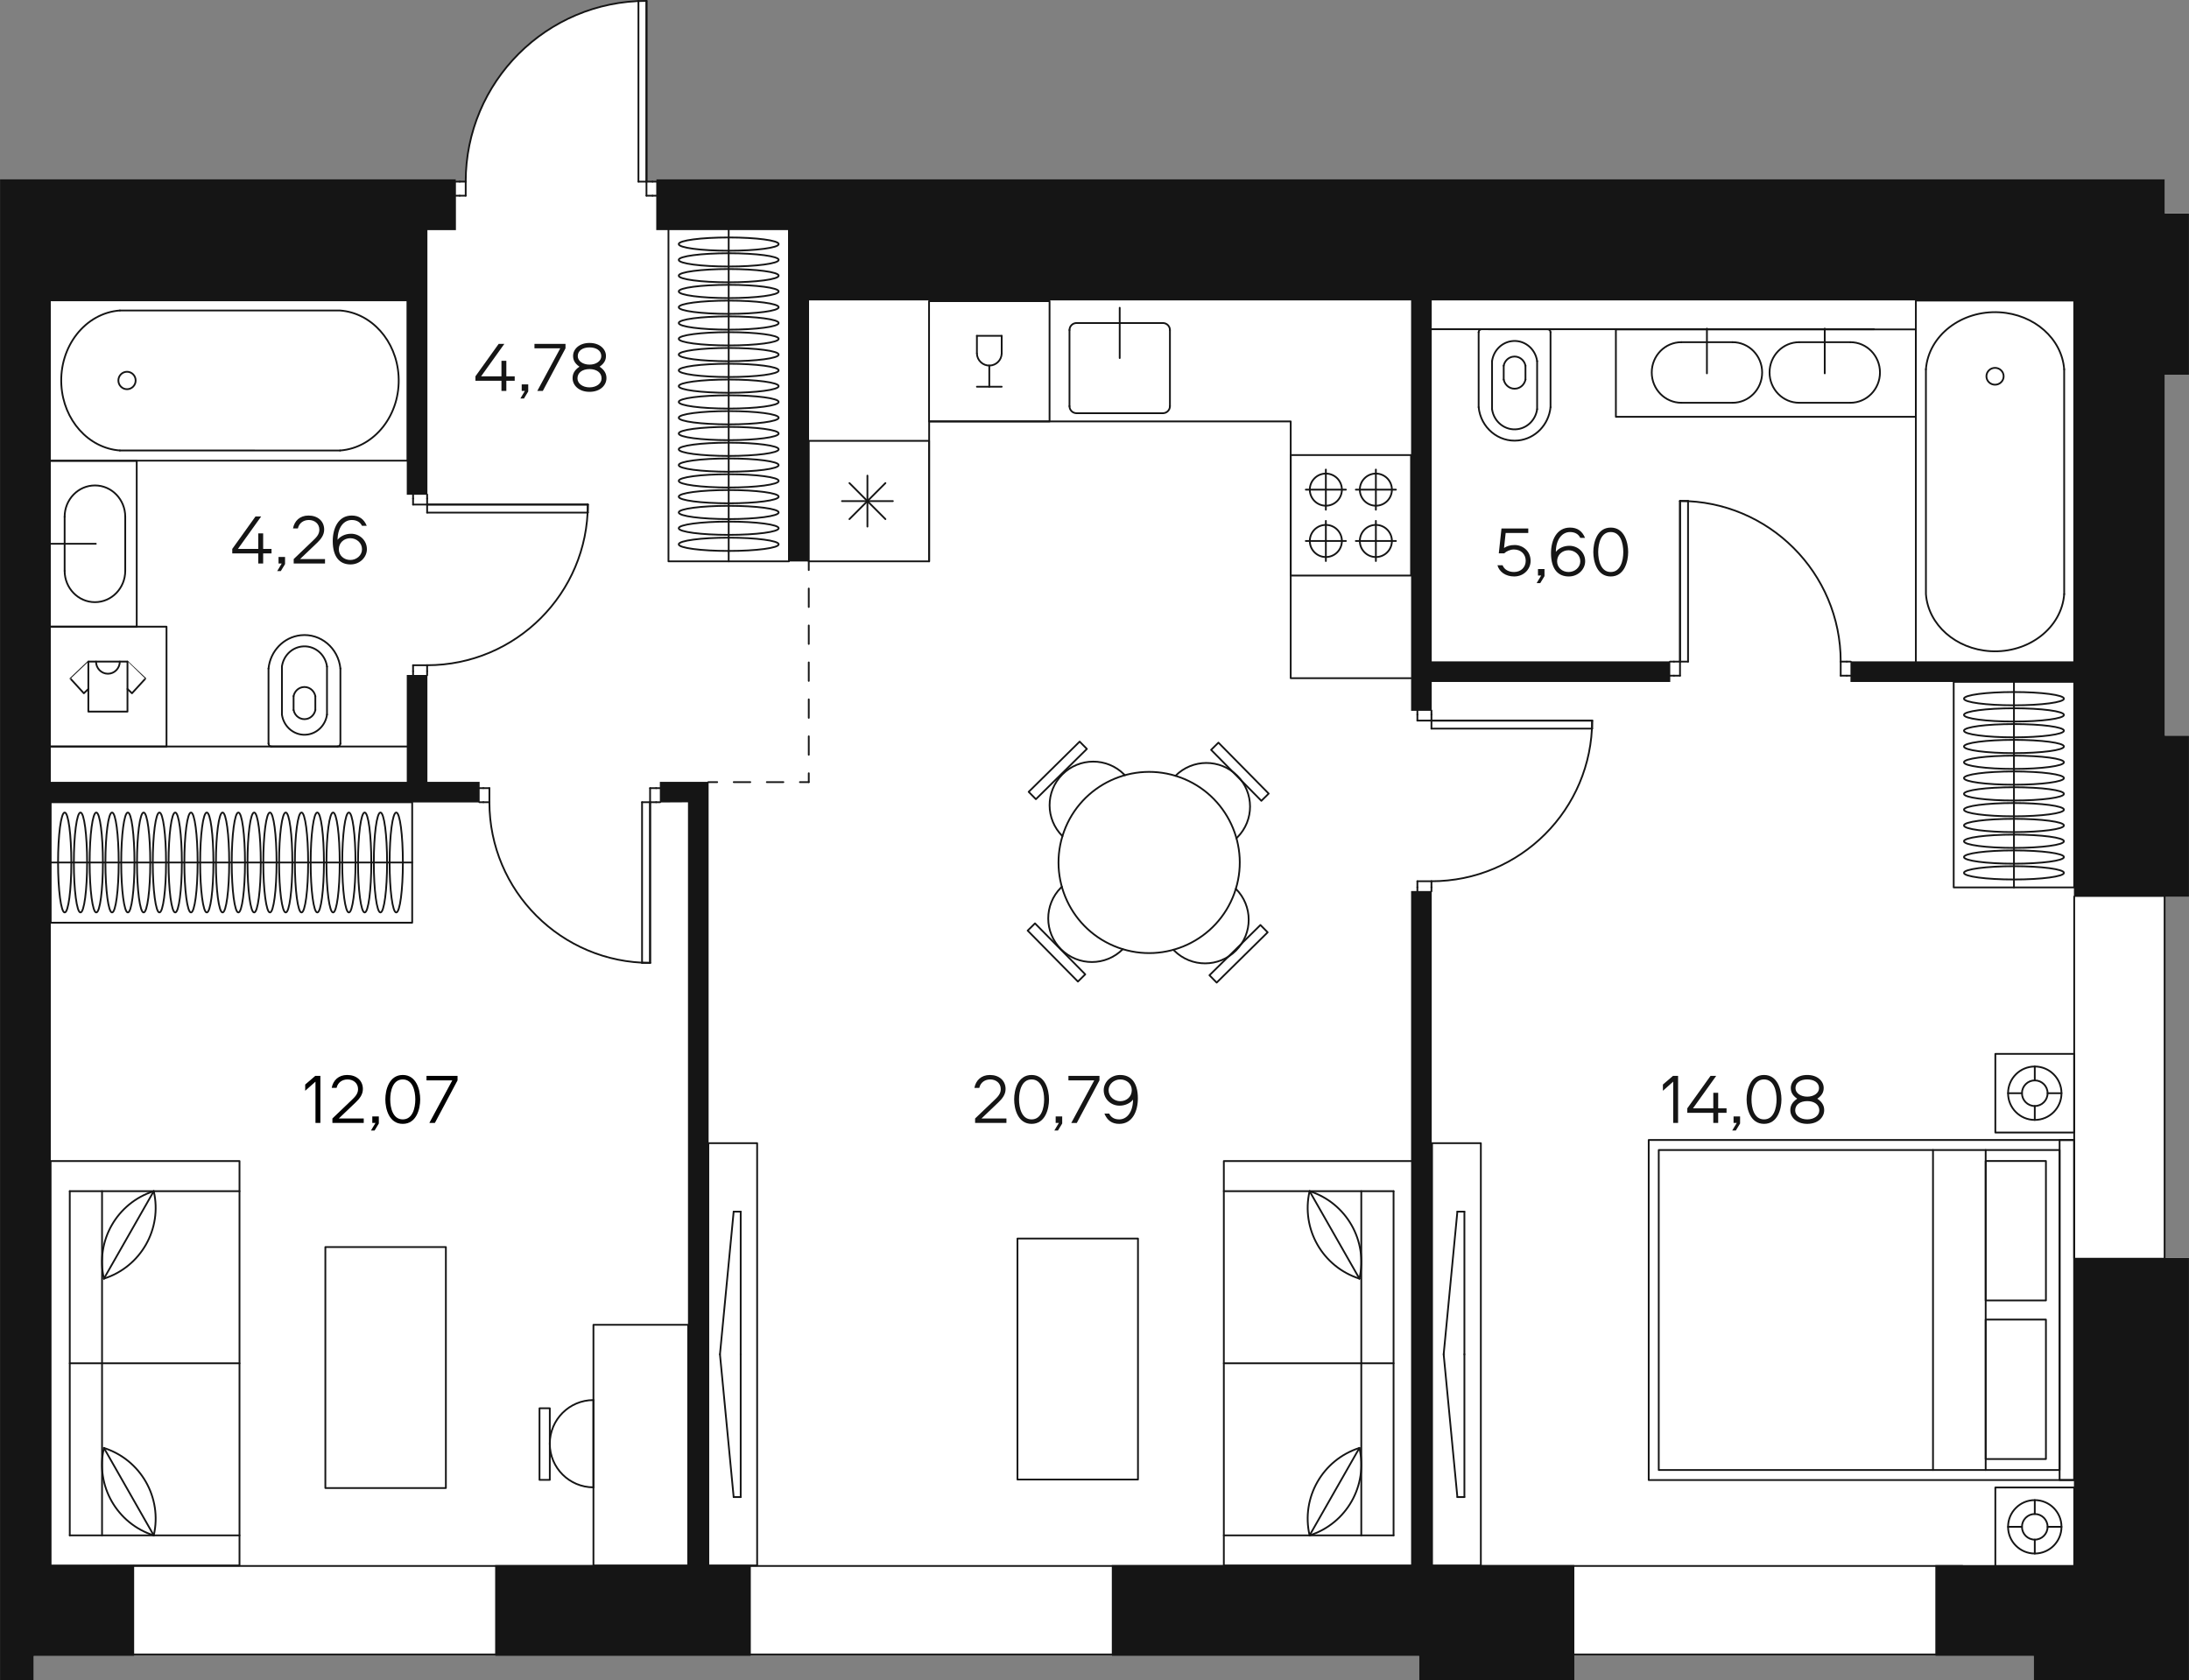 <?xml version="1.0" encoding="utf-8"?>
<!-- Generator: Adobe Illustrator 22.0.0, SVG Export Plug-In . SVG Version: 6.00 Build 0)  -->
<svg version="1.1" id="Layer_1" xmlns="http://www.w3.org/2000/svg" xmlns:xlink="http://www.w3.org/1999/xlink" x="0px" y="0px"
	 width="741.42px" height="569.175px" viewBox="0 0 741.42 569.175" enable-background="new 0 0 741.42 569.175"
	 xml:space="preserve">
<rect x="0" y="0" width="741.42" height="569.175" fill="#808080" stroke="none"/>
<g id="fpn">
	<path fill="#FFFFFF" d="M741.42,126.912v-54.6h-8.16v-11.52H222.3v0.72h-1.32h-2.04v-61.2c-0.9,0-1.8,0-2.7,0.06
		c-32.52,1.44-58.5,28.26-58.5,61.143h-2.04h-1.26v-0.72H0v508.38h11.4v-8.22h34.02v-0.48H167.7v0.48h86.58v-0.48h122.28v0.48h104.1
		v8.16h52.56v-8.64H655.5v0.48h33.36v8.16h52.56v-143.04h-8.28v-122.28h8.28v-54.6h-8.16v-122.28h8.16V126.912z"/>
</g>
<g id="doors">
	
		<line fill="none" stroke="#151515" stroke-width="0.6" stroke-linecap="round" stroke-linejoin="round" stroke-miterlimit="10" x1="45.345" y1="560.46" x2="664.698" y2="560.46"/>
	
		<line fill="none" stroke="#151515" stroke-width="0.6" stroke-linecap="round" stroke-linejoin="round" stroke-miterlimit="10" x1="45.345" y1="530.484" x2="664.698" y2="530.484"/>
	
		<line fill="none" stroke="#151515" stroke-width="0.6" stroke-linecap="round" stroke-linejoin="round" stroke-miterlimit="10" x1="155.691" y1="66.294" x2="154.332" y2="66.294"/>
	
		<line fill="none" stroke="#151515" stroke-width="0.6" stroke-linecap="round" stroke-linejoin="round" stroke-miterlimit="10" x1="154.332" y1="61.53" x2="155.691" y2="61.53"/>
	
		<line fill="none" stroke="#151515" stroke-width="0.6" stroke-linecap="round" stroke-linejoin="round" stroke-miterlimit="10" x1="221.004" y1="61.53" x2="222.363" y2="61.53"/>
	
		<line fill="none" stroke="#151515" stroke-width="0.6" stroke-linecap="round" stroke-linejoin="round" stroke-miterlimit="10" x1="222.363" y1="66.294" x2="221.004" y2="66.294"/>
	
		<line fill="none" stroke="#151515" stroke-width="0.6" stroke-linecap="round" stroke-linejoin="round" stroke-miterlimit="10" x1="218.964" y1="61.53" x2="221.004" y2="61.53"/>
	
		<line fill="none" stroke="#151515" stroke-width="0.6" stroke-linecap="round" stroke-linejoin="round" stroke-miterlimit="10" x1="218.964" y1="66.294" x2="218.964" y2="61.53"/>
	
		<line fill="none" stroke="#151515" stroke-width="0.6" stroke-linecap="round" stroke-linejoin="round" stroke-miterlimit="10" x1="221.004" y1="66.294" x2="218.964" y2="66.294"/>
	
		<line fill="none" stroke="#151515" stroke-width="0.6" stroke-linecap="round" stroke-linejoin="round" stroke-miterlimit="10" x1="157.734" y1="66.294" x2="155.691" y2="66.294"/>
	
		<line fill="none" stroke="#151515" stroke-width="0.6" stroke-linecap="round" stroke-linejoin="round" stroke-miterlimit="10" x1="157.734" y1="61.53" x2="157.734" y2="66.294"/>
	
		<line fill="none" stroke="#151515" stroke-width="0.6" stroke-linecap="round" stroke-linejoin="round" stroke-miterlimit="10" x1="155.691" y1="61.53" x2="157.734" y2="61.53"/>
	
		<line fill="none" stroke="#151515" stroke-width="0.6" stroke-linecap="round" stroke-linejoin="round" stroke-miterlimit="10" x1="484.836" y1="301.932" x2="484.836" y2="300.573"/>
	
		<line fill="none" stroke="#151515" stroke-width="0.6" stroke-linecap="round" stroke-linejoin="round" stroke-miterlimit="10" x1="480.072" y1="300.573" x2="480.072" y2="301.932"/>
	
		<line fill="none" stroke="#151515" stroke-width="0.6" stroke-linecap="round" stroke-linejoin="round" stroke-miterlimit="10" x1="480.072" y1="240.702" x2="480.072" y2="242.064"/>
	
		<line fill="none" stroke="#151515" stroke-width="0.6" stroke-linecap="round" stroke-linejoin="round" stroke-miterlimit="10" x1="484.836" y1="242.064" x2="484.836" y2="240.702"/>
	
		<line fill="none" stroke="#151515" stroke-width="0.6" stroke-linecap="round" stroke-linejoin="round" stroke-miterlimit="10" x1="480.072" y1="242.064" x2="480.072" y2="244.104"/>
	
		<line fill="none" stroke="#151515" stroke-width="0.6" stroke-linecap="round" stroke-linejoin="round" stroke-miterlimit="10" x1="480.072" y1="244.104" x2="484.836" y2="244.104"/>
	
		<line fill="none" stroke="#151515" stroke-width="0.6" stroke-linecap="round" stroke-linejoin="round" stroke-miterlimit="10" x1="484.836" y1="244.104" x2="484.836" y2="242.064"/>
	
		<line fill="none" stroke="#151515" stroke-width="0.6" stroke-linecap="round" stroke-linejoin="round" stroke-miterlimit="10" x1="484.836" y1="300.573" x2="484.836" y2="298.53"/>
	
		<line fill="none" stroke="#151515" stroke-width="0.6" stroke-linecap="round" stroke-linejoin="round" stroke-miterlimit="10" x1="484.836" y1="298.53" x2="480.072" y2="298.53"/>
	
		<line fill="none" stroke="#151515" stroke-width="0.6" stroke-linecap="round" stroke-linejoin="round" stroke-miterlimit="10" x1="480.072" y1="298.53" x2="480.072" y2="300.573"/>
	
		<line fill="none" stroke="#151515" stroke-width="0.6" stroke-linecap="round" stroke-linejoin="round" stroke-miterlimit="10" x1="144.672" y1="228.753" x2="144.672" y2="227.391"/>
	
		<line fill="none" stroke="#151515" stroke-width="0.6" stroke-linecap="round" stroke-linejoin="round" stroke-miterlimit="10" x1="139.908" y1="227.391" x2="139.908" y2="228.753"/>
	
		<line fill="none" stroke="#151515" stroke-width="0.6" stroke-linecap="round" stroke-linejoin="round" stroke-miterlimit="10" x1="139.908" y1="167.523" x2="139.908" y2="168.882"/>
	
		<line fill="none" stroke="#151515" stroke-width="0.6" stroke-linecap="round" stroke-linejoin="round" stroke-miterlimit="10" x1="144.672" y1="168.882" x2="144.672" y2="167.523"/>
	
		<line fill="none" stroke="#151515" stroke-width="0.6" stroke-linecap="round" stroke-linejoin="round" stroke-miterlimit="10" x1="139.908" y1="168.882" x2="139.908" y2="170.925"/>
	
		<line fill="none" stroke="#151515" stroke-width="0.6" stroke-linecap="round" stroke-linejoin="round" stroke-miterlimit="10" x1="139.908" y1="170.925" x2="144.672" y2="170.925"/>
	
		<line fill="none" stroke="#151515" stroke-width="0.6" stroke-linecap="round" stroke-linejoin="round" stroke-miterlimit="10" x1="144.672" y1="170.925" x2="144.672" y2="168.882"/>
	
		<line fill="none" stroke="#151515" stroke-width="0.6" stroke-linecap="round" stroke-linejoin="round" stroke-miterlimit="10" x1="144.672" y1="227.391" x2="144.672" y2="225.351"/>
	
		<line fill="none" stroke="#151515" stroke-width="0.6" stroke-linecap="round" stroke-linejoin="round" stroke-miterlimit="10" x1="144.672" y1="225.351" x2="139.908" y2="225.351"/>
	
		<line fill="none" stroke="#151515" stroke-width="0.6" stroke-linecap="round" stroke-linejoin="round" stroke-miterlimit="10" x1="139.908" y1="225.351" x2="139.908" y2="227.391"/>
	
		<line fill="none" stroke="#151515" stroke-width="0.6" stroke-linecap="round" stroke-linejoin="round" stroke-miterlimit="10" x1="626.853" y1="224.13" x2="625.494" y2="224.13"/>
	
		<line fill="none" stroke="#151515" stroke-width="0.6" stroke-linecap="round" stroke-linejoin="round" stroke-miterlimit="10" x1="625.494" y1="228.891" x2="626.853" y2="228.891"/>
	
		<line fill="none" stroke="#151515" stroke-width="0.6" stroke-linecap="round" stroke-linejoin="round" stroke-miterlimit="10" x1="565.623" y1="228.891" x2="566.985" y2="228.891"/>
	
		<line fill="none" stroke="#151515" stroke-width="0.6" stroke-linecap="round" stroke-linejoin="round" stroke-miterlimit="10" x1="566.985" y1="224.13" x2="565.623" y2="224.13"/>
	
		<line fill="none" stroke="#151515" stroke-width="0.6" stroke-linecap="round" stroke-linejoin="round" stroke-miterlimit="10" x1="566.985" y1="228.891" x2="569.025" y2="228.891"/>
	
		<line fill="none" stroke="#151515" stroke-width="0.6" stroke-linecap="round" stroke-linejoin="round" stroke-miterlimit="10" x1="569.025" y1="228.891" x2="569.025" y2="224.13"/>
	
		<line fill="none" stroke="#151515" stroke-width="0.6" stroke-linecap="round" stroke-linejoin="round" stroke-miterlimit="10" x1="569.025" y1="224.13" x2="566.985" y2="224.13"/>
	
		<line fill="none" stroke="#151515" stroke-width="0.6" stroke-linecap="round" stroke-linejoin="round" stroke-miterlimit="10" x1="625.494" y1="224.13" x2="623.451" y2="224.13"/>
	
		<line fill="none" stroke="#151515" stroke-width="0.6" stroke-linecap="round" stroke-linejoin="round" stroke-miterlimit="10" x1="623.451" y1="224.13" x2="623.451" y2="228.891"/>
	
		<line fill="none" stroke="#151515" stroke-width="0.6" stroke-linecap="round" stroke-linejoin="round" stroke-miterlimit="10" x1="623.451" y1="228.891" x2="625.494" y2="228.891"/>
	
		<line fill="none" stroke="#151515" stroke-width="0.6" stroke-linecap="round" stroke-linejoin="round" stroke-miterlimit="10" x1="162.36" y1="271.752" x2="163.722" y2="271.752"/>
	
		<line fill="none" stroke="#151515" stroke-width="0.6" stroke-linecap="round" stroke-linejoin="round" stroke-miterlimit="10" x1="163.722" y1="266.991" x2="162.36" y2="266.991"/>
	
		<line fill="none" stroke="#151515" stroke-width="0.6" stroke-linecap="round" stroke-linejoin="round" stroke-miterlimit="10" x1="223.59" y1="266.991" x2="222.228" y2="266.991"/>
	
		<line fill="none" stroke="#151515" stroke-width="0.6" stroke-linecap="round" stroke-linejoin="round" stroke-miterlimit="10" x1="222.228" y1="271.752" x2="223.59" y2="271.752"/>
	
		<line fill="none" stroke="#151515" stroke-width="0.6" stroke-linecap="round" stroke-linejoin="round" stroke-miterlimit="10" x1="163.722" y1="271.752" x2="165.762" y2="271.752"/>
	
		<line fill="none" stroke="#151515" stroke-width="0.6" stroke-linecap="round" stroke-linejoin="round" stroke-miterlimit="10" x1="165.762" y1="271.752" x2="165.762" y2="266.991"/>
	
		<line fill="none" stroke="#151515" stroke-width="0.6" stroke-linecap="round" stroke-linejoin="round" stroke-miterlimit="10" x1="165.762" y1="266.991" x2="163.722" y2="266.991"/>
	
		<line fill="none" stroke="#151515" stroke-width="0.6" stroke-linecap="round" stroke-linejoin="round" stroke-miterlimit="10" x1="222.228" y1="266.991" x2="220.188" y2="266.991"/>
	
		<line fill="none" stroke="#151515" stroke-width="0.6" stroke-linecap="round" stroke-linejoin="round" stroke-miterlimit="10" x1="220.188" y1="266.991" x2="220.188" y2="271.752"/>
	
		<line fill="none" stroke="#151515" stroke-width="0.6" stroke-linecap="round" stroke-linejoin="round" stroke-miterlimit="10" x1="220.188" y1="271.752" x2="222.228" y2="271.752"/>
	<path fill="none" stroke="#151515" stroke-width="0.6" stroke-linecap="round" stroke-linejoin="round" stroke-miterlimit="10" d="
		M218.964,0.3c-33.816,0-61.23,27.414-61.23,61.23"/>
	<path fill="none" stroke="#151515" stroke-width="0.6" stroke-linecap="round" stroke-linejoin="round" stroke-miterlimit="10" d="
		M484.836,298.53c30.06,0,54.426-24.366,54.426-54.426"/>
	<path fill="none" stroke="#151515" stroke-width="0.6" stroke-linecap="round" stroke-linejoin="round" stroke-miterlimit="10" d="
		M144.672,225.351c30.06,0,54.426-24.366,54.426-54.426"/>
	<path fill="none" stroke="#151515" stroke-width="0.6" stroke-linecap="round" stroke-linejoin="round" stroke-miterlimit="10" d="
		M623.451,224.13c0-30.06-24.366-54.426-54.426-54.426"/>
	<path fill="none" stroke="#151515" stroke-width="0.6" stroke-linecap="round" stroke-linejoin="round" stroke-miterlimit="10" d="
		M165.762,271.752c0,30.06,24.366,54.426,54.426,54.426"/>
	
		<line fill="none" stroke="#151515" stroke-width="0.6" stroke-linecap="round" stroke-linejoin="round" stroke-miterlimit="10" x1="218.964" y1="61.53" x2="218.964" y2="0.3"/>
	
		<line fill="none" stroke="#151515" stroke-width="0.6" stroke-linecap="round" stroke-linejoin="round" stroke-miterlimit="10" x1="216.243" y1="0.3" x2="216.243" y2="61.53"/>
	
		<line fill="none" stroke="#151515" stroke-width="0.6" stroke-linecap="round" stroke-linejoin="round" stroke-miterlimit="10" x1="216.243" y1="61.53" x2="218.964" y2="61.53"/>
	
		<line fill="none" stroke="#151515" stroke-width="0.6" stroke-linecap="round" stroke-linejoin="round" stroke-miterlimit="10" x1="218.964" y1="61.53" x2="218.964" y2="0.3"/>
	
		<line fill="none" stroke="#151515" stroke-width="0.6" stroke-linecap="round" stroke-linejoin="round" stroke-miterlimit="10" x1="484.836" y1="244.104" x2="539.262" y2="244.104"/>
	
		<line fill="none" stroke="#151515" stroke-width="0.6" stroke-linecap="round" stroke-linejoin="round" stroke-miterlimit="10" x1="539.262" y1="244.104" x2="539.262" y2="246.825"/>
	
		<line fill="none" stroke="#151515" stroke-width="0.6" stroke-linecap="round" stroke-linejoin="round" stroke-miterlimit="10" x1="484.836" y1="244.104" x2="539.262" y2="244.104"/>
	
		<line fill="none" stroke="#151515" stroke-width="0.6" stroke-linecap="round" stroke-linejoin="round" stroke-miterlimit="10" x1="484.836" y1="246.825" x2="484.836" y2="244.104"/>
	
		<line fill="none" stroke="#151515" stroke-width="0.6" stroke-linecap="round" stroke-linejoin="round" stroke-miterlimit="10" x1="539.262" y1="246.825" x2="484.836" y2="246.825"/>
	
		<line fill="none" stroke="#151515" stroke-width="0.6" stroke-linecap="round" stroke-linejoin="round" stroke-miterlimit="10" x1="144.672" y1="170.925" x2="199.098" y2="170.925"/>
	
		<line fill="none" stroke="#151515" stroke-width="0.6" stroke-linecap="round" stroke-linejoin="round" stroke-miterlimit="10" x1="199.098" y1="170.925" x2="199.098" y2="173.646"/>
	
		<line fill="none" stroke="#151515" stroke-width="0.6" stroke-linecap="round" stroke-linejoin="round" stroke-miterlimit="10" x1="144.672" y1="170.925" x2="199.098" y2="170.925"/>
	
		<line fill="none" stroke="#151515" stroke-width="0.6" stroke-linecap="round" stroke-linejoin="round" stroke-miterlimit="10" x1="144.672" y1="173.646" x2="144.672" y2="170.925"/>
	
		<line fill="none" stroke="#151515" stroke-width="0.6" stroke-linecap="round" stroke-linejoin="round" stroke-miterlimit="10" x1="199.098" y1="173.646" x2="144.672" y2="173.646"/>
	
		<line fill="none" stroke="#151515" stroke-width="0.6" stroke-linecap="round" stroke-linejoin="round" stroke-miterlimit="10" x1="569.025" y1="224.13" x2="569.025" y2="169.704"/>
	
		<line fill="none" stroke="#151515" stroke-width="0.6" stroke-linecap="round" stroke-linejoin="round" stroke-miterlimit="10" x1="569.025" y1="169.704" x2="571.746" y2="169.704"/>
	
		<line fill="none" stroke="#151515" stroke-width="0.6" stroke-linecap="round" stroke-linejoin="round" stroke-miterlimit="10" x1="569.025" y1="224.13" x2="569.025" y2="169.704"/>
	
		<line fill="none" stroke="#151515" stroke-width="0.6" stroke-linecap="round" stroke-linejoin="round" stroke-miterlimit="10" x1="571.746" y1="224.13" x2="569.025" y2="224.13"/>
	
		<line fill="none" stroke="#151515" stroke-width="0.6" stroke-linecap="round" stroke-linejoin="round" stroke-miterlimit="10" x1="571.746" y1="169.704" x2="571.746" y2="224.13"/>
	
		<line fill="none" stroke="#151515" stroke-width="0.6" stroke-linecap="round" stroke-linejoin="round" stroke-miterlimit="10" x1="220.188" y1="271.752" x2="220.188" y2="326.178"/>
	
		<line fill="none" stroke="#151515" stroke-width="0.6" stroke-linecap="round" stroke-linejoin="round" stroke-miterlimit="10" x1="220.188" y1="326.178" x2="217.467" y2="326.178"/>
	
		<line fill="none" stroke="#151515" stroke-width="0.6" stroke-linecap="round" stroke-linejoin="round" stroke-miterlimit="10" x1="220.188" y1="271.752" x2="220.188" y2="326.178"/>
	
		<line fill="none" stroke="#151515" stroke-width="0.6" stroke-linecap="round" stroke-linejoin="round" stroke-miterlimit="10" x1="217.467" y1="271.752" x2="220.188" y2="271.752"/>
	
		<line fill="none" stroke="#151515" stroke-width="0.6" stroke-linecap="round" stroke-linejoin="round" stroke-miterlimit="10" x1="217.467" y1="326.178" x2="217.467" y2="271.752"/>
	
		<line fill="none" stroke="#151515" stroke-width="0.6" stroke-linecap="round" stroke-linejoin="round" stroke-miterlimit="10" x1="702.54" y1="303.729" x2="702.54" y2="426.186"/>
	
		<line fill="none" stroke="#151515" stroke-width="0.6" stroke-linecap="round" stroke-linejoin="round" stroke-miterlimit="10" x1="733.155" y1="303.729" x2="733.155" y2="426.186"/>
</g>
<g id="mebel">
	
		<rect x="661.722" y="230.979" fill="none" stroke="#151515" stroke-width="0.6" stroke-linecap="round" stroke-linejoin="round" stroke-miterlimit="10" width="40.818" height="69.642"/>
	
		<line fill="none" stroke="#151515" stroke-width="0.6" stroke-linecap="round" stroke-linejoin="round" stroke-miterlimit="10" x1="682.131" y1="230.979" x2="682.131" y2="300.621"/>
	<path fill="none" stroke="#151515" stroke-width="0.6" stroke-linecap="round" stroke-linejoin="round" stroke-miterlimit="10" d="
		M665.19,295.686c0,1.242,7.584,2.25,16.938,2.25s16.941-1.008,16.941-2.25s-7.584-2.25-16.941-2.25S665.19,294.444,665.19,295.686
		L665.19,295.686z"/>
	<path fill="none" stroke="#151515" stroke-width="0.6" stroke-linecap="round" stroke-linejoin="round" stroke-miterlimit="10" d="
		M665.19,290.334c0,1.242,7.584,2.25,16.938,2.25s16.941-1.008,16.941-2.25s-7.584-2.25-16.941-2.25S665.19,289.092,665.19,290.334
		L665.19,290.334z"/>
	<path fill="none" stroke="#151515" stroke-width="0.6" stroke-linecap="round" stroke-linejoin="round" stroke-miterlimit="10" d="
		M665.19,284.985c0,1.242,7.584,2.25,16.938,2.25s16.941-1.008,16.941-2.25s-7.584-2.25-16.941-2.25S665.19,283.743,665.19,284.985
		L665.19,284.985z"/>
	<path fill="none" stroke="#151515" stroke-width="0.6" stroke-linecap="round" stroke-linejoin="round" stroke-miterlimit="10" d="
		M665.19,279.633c0,1.242,7.584,2.25,16.938,2.25s16.941-1.008,16.941-2.25s-7.584-2.25-16.941-2.25S665.19,278.391,665.19,279.633
		L665.19,279.633z"/>
	<path fill="none" stroke="#151515" stroke-width="0.6" stroke-linecap="round" stroke-linejoin="round" stroke-miterlimit="10" d="
		M665.19,274.284c0,1.242,7.584,2.25,16.938,2.25s16.941-1.008,16.941-2.25s-7.584-2.25-16.941-2.25S665.19,273.042,665.19,274.284
		L665.19,274.284z"/>
	<path fill="none" stroke="#151515" stroke-width="0.6" stroke-linecap="round" stroke-linejoin="round" stroke-miterlimit="10" d="
		M665.19,268.932c0,1.242,7.584,2.25,16.938,2.25s16.941-1.008,16.941-2.25s-7.584-2.25-16.941-2.25S665.19,267.69,665.19,268.932
		L665.19,268.932z"/>
	<path fill="none" stroke="#151515" stroke-width="0.6" stroke-linecap="round" stroke-linejoin="round" stroke-miterlimit="10" d="
		M665.19,263.583c0,1.242,7.584,2.25,16.938,2.25s16.941-1.008,16.941-2.25s-7.584-2.25-16.941-2.25S665.19,262.341,665.19,263.583
		L665.19,263.583z"/>
	<path fill="none" stroke="#151515" stroke-width="0.6" stroke-linecap="round" stroke-linejoin="round" stroke-miterlimit="10" d="
		M665.19,258.231c0,1.242,7.584,2.25,16.938,2.25s16.941-1.008,16.941-2.25s-7.584-2.25-16.941-2.25S665.19,256.989,665.19,258.231
		L665.19,258.231z"/>
	<path fill="none" stroke="#151515" stroke-width="0.6" stroke-linecap="round" stroke-linejoin="round" stroke-miterlimit="10" d="
		M665.19,252.882c0,1.242,7.584,2.25,16.938,2.25s16.941-1.008,16.941-2.25s-7.584-2.25-16.941-2.25S665.19,251.64,665.19,252.882
		L665.19,252.882z"/>
	<path fill="none" stroke="#151515" stroke-width="0.6" stroke-linecap="round" stroke-linejoin="round" stroke-miterlimit="10" d="
		M665.19,247.53c0,1.242,7.584,2.25,16.938,2.25s16.941-1.008,16.941-2.25s-7.584-2.25-16.941-2.25S665.19,246.288,665.19,247.53
		L665.19,247.53z"/>
	<path fill="none" stroke="#151515" stroke-width="0.6" stroke-linecap="round" stroke-linejoin="round" stroke-miterlimit="10" d="
		M665.19,242.181c0,1.242,7.584,2.25,16.938,2.25s16.941-1.008,16.941-2.25s-7.584-2.25-16.941-2.25S665.19,240.939,665.19,242.181
		L665.19,242.181z"/>
	<path fill="none" stroke="#151515" stroke-width="0.6" stroke-linecap="round" stroke-linejoin="round" stroke-miterlimit="10" d="
		M665.19,236.679c0,1.242,7.584,2.25,16.938,2.25s16.941-1.008,16.941-2.25s-7.584-2.25-16.941-2.25S665.19,235.437,665.19,236.679
		L665.19,236.679z"/>
	
		<rect x="558.423" y="386.178" fill="none" stroke="#151515" stroke-width="0.6" stroke-linecap="round" stroke-linejoin="round" stroke-miterlimit="10" width="144.117" height="115.2"/>
	
		<rect x="561.825" y="389.58" fill="none" stroke="#151515" stroke-width="0.6" stroke-linecap="round" stroke-linejoin="round" stroke-miterlimit="10" width="135.768" height="108.396"/>
	
		<rect x="697.593" y="386.178" fill="none" stroke="#151515" stroke-width="0.6" stroke-linecap="round" stroke-linejoin="round" stroke-miterlimit="10" width="4.947" height="115.2"/>
	
		<line fill="none" stroke="#151515" stroke-width="0.6" stroke-linecap="round" stroke-linejoin="round" stroke-miterlimit="10" x1="654.714" y1="497.976" x2="654.714" y2="389.58"/>
	
		<line fill="none" stroke="#151515" stroke-width="0.6" stroke-linecap="round" stroke-linejoin="round" stroke-miterlimit="10" x1="672.555" y1="389.58" x2="672.555" y2="497.976"/>
	
		<rect x="672.555" y="447.018" fill="none" stroke="#151515" stroke-width="0.6" stroke-linecap="round" stroke-linejoin="round" stroke-miterlimit="10" width="20.406" height="47.241"/>
	
		<rect x="672.555" y="393.297" fill="none" stroke="#151515" stroke-width="0.6" stroke-linecap="round" stroke-linejoin="round" stroke-miterlimit="10" width="20.406" height="47.241"/>
	
		<rect x="675.828" y="503.901" fill="none" stroke="#151515" stroke-width="0.6" stroke-linecap="round" stroke-linejoin="round" stroke-miterlimit="10" width="26.712" height="26.637"/>
	<path fill="none" stroke="#151515" stroke-width="0.6" stroke-linecap="round" stroke-linejoin="round" stroke-miterlimit="10" d="
		M698.232,517.221c0-4.998-4.05-9.048-9.048-9.048s-9.048,4.05-9.048,9.048s4.05,9.048,9.048,9.048S698.232,522.216,698.232,517.221
		L698.232,517.221z"/>
	<path fill="none" stroke="#151515" stroke-width="0.6" stroke-linecap="round" stroke-linejoin="round" stroke-miterlimit="10" d="
		M693.525,517.221c0-2.397-1.944-4.341-4.341-4.341s-4.341,1.944-4.341,4.341s1.944,4.341,4.341,4.341
		S693.525,519.618,693.525,517.221L693.525,517.221z"/>
	
		<line fill="none" stroke="#151515" stroke-width="0.6" stroke-linecap="round" stroke-linejoin="round" stroke-miterlimit="10" x1="689.184" y1="526.266" x2="689.184" y2="521.562"/>
	
		<line fill="none" stroke="#151515" stroke-width="0.6" stroke-linecap="round" stroke-linejoin="round" stroke-miterlimit="10" x1="689.184" y1="512.877" x2="689.184" y2="508.173"/>
	
		<line fill="none" stroke="#151515" stroke-width="0.6" stroke-linecap="round" stroke-linejoin="round" stroke-miterlimit="10" x1="698.232" y1="517.221" x2="693.525" y2="517.221"/>
	
		<line fill="none" stroke="#151515" stroke-width="0.6" stroke-linecap="round" stroke-linejoin="round" stroke-miterlimit="10" x1="684.843" y1="517.221" x2="680.136" y2="517.221"/>
	
		<rect x="675.828" y="357.015" fill="none" stroke="#151515" stroke-width="0.6" stroke-linecap="round" stroke-linejoin="round" stroke-miterlimit="10" width="26.712" height="26.637"/>
	<path fill="none" stroke="#151515" stroke-width="0.6" stroke-linecap="round" stroke-linejoin="round" stroke-miterlimit="10" d="
		M698.232,370.335c0-4.998-4.05-9.048-9.048-9.048s-9.048,4.05-9.048,9.048s4.05,9.048,9.048,9.048S698.232,375.33,698.232,370.335
		L698.232,370.335z"/>
	<path fill="none" stroke="#151515" stroke-width="0.6" stroke-linecap="round" stroke-linejoin="round" stroke-miterlimit="10" d="
		M693.525,370.335c0-2.397-1.944-4.341-4.341-4.341s-4.341,1.944-4.341,4.341s1.944,4.341,4.341,4.341
		S693.525,372.732,693.525,370.335L693.525,370.335z"/>
	
		<line fill="none" stroke="#151515" stroke-width="0.6" stroke-linecap="round" stroke-linejoin="round" stroke-miterlimit="10" x1="689.184" y1="361.287" x2="689.184" y2="365.991"/>
	
		<line fill="none" stroke="#151515" stroke-width="0.6" stroke-linecap="round" stroke-linejoin="round" stroke-miterlimit="10" x1="689.184" y1="374.676" x2="689.184" y2="379.383"/>
	
		<line fill="none" stroke="#151515" stroke-width="0.6" stroke-linecap="round" stroke-linejoin="round" stroke-miterlimit="10" x1="698.232" y1="370.335" x2="693.525" y2="370.335"/>
	
		<line fill="none" stroke="#151515" stroke-width="0.6" stroke-linecap="round" stroke-linejoin="round" stroke-miterlimit="10" x1="684.843" y1="370.335" x2="680.136" y2="370.335"/>
	<path fill="none" stroke="#151515" stroke-width="0.6" stroke-linecap="round" stroke-linejoin="round" stroke-miterlimit="10" d="
		M418.062,302.655c5.787-15.93-2.436-33.534-18.366-39.324c-15.93-5.787-33.534,2.436-39.324,18.366
		c-5.787,15.93,2.436,33.534,18.366,39.324C394.668,326.808,412.275,318.585,418.062,302.655L418.062,302.655z"/>
	<path fill="none" stroke="#151515" stroke-width="0.6" stroke-linecap="round" stroke-linejoin="round" stroke-miterlimit="10" d="
		M398.139,262.812c5.757-5.787,15.117-5.808,20.901-0.051c5.787,5.757,5.808,15.117,0.051,20.901
		c-0.099,0.102-0.201,0.201-0.306,0.297"/>
	
		<rect x="418.297" y="249.391" transform="matrix(0.712 -0.702 0.702 0.712 -62.696 370.096)" fill="none" stroke="#151515" stroke-width="0.6" stroke-linecap="round" stroke-linejoin="round" stroke-miterlimit="10" width="3.486" height="24.25"/>
	<path fill="none" stroke="#151515" stroke-width="0.6" stroke-linecap="round" stroke-linejoin="round" stroke-miterlimit="10" d="
		M380.298,321.54c-5.757,5.787-15.117,5.808-20.901,0.051c-5.787-5.757-5.808-15.117-0.051-20.901
		c0.099-0.102,0.201-0.201,0.306-0.297"/>
	
		<rect x="356.147" y="310.633" transform="matrix(0.712 -0.702 0.702 0.712 -123.569 344.093)" fill="none" stroke="#151515" stroke-width="0.6" stroke-linecap="round" stroke-linejoin="round" stroke-miterlimit="10" width="3.486" height="24.25"/>
	<path fill="none" stroke="#151515" stroke-width="0.6" stroke-linecap="round" stroke-linejoin="round" stroke-miterlimit="10" d="
		M418.581,301.095c5.787,5.757,5.808,15.117,0.051,20.901c-5.757,5.787-15.117,5.808-20.901,0.051
		c-0.102-0.099-0.201-0.201-0.297-0.306"/>
	
		<rect x="407.458" y="321.466" transform="matrix(0.712 -0.702 0.702 0.712 -106.133 387.529)" fill="none" stroke="#151515" stroke-width="0.6" stroke-linecap="round" stroke-linejoin="round" stroke-miterlimit="10" width="24.25" height="3.486"/>
	<path fill="none" stroke="#151515" stroke-width="0.6" stroke-linecap="round" stroke-linejoin="round" stroke-miterlimit="10" d="
		M359.856,283.257c-5.787-5.757-5.808-15.117-0.051-20.901c5.757-5.787,15.117-5.808,20.901-0.051
		c0.102,0.099,0.201,0.201,0.297,0.306"/>
	
		<rect x="346.217" y="259.316" transform="matrix(0.712 -0.702 0.702 0.712 -80.13 326.657)" fill="none" stroke="#151515" stroke-width="0.6" stroke-linecap="round" stroke-linejoin="round" stroke-miterlimit="10" width="24.25" height="3.486"/>
	<path fill="none" stroke="#151515" stroke-width="0.6" stroke-linecap="round" stroke-linejoin="round" stroke-miterlimit="10" d="
		M672.807,127.47c0-1.575,1.305-2.853,2.916-2.853s2.916,1.278,2.916,2.853s-1.305,2.853-2.916,2.853
		C674.115,130.323,672.807,129.045,672.807,127.47L672.807,127.47z"/>
	
		<rect x="648.906" y="101.811" fill="none" stroke="#151515" stroke-width="0.6" stroke-linecap="round" stroke-linejoin="round" stroke-miterlimit="10" width="53.637" height="122.76"/>
	<path fill="none" stroke="#151515" stroke-width="0.6" stroke-linecap="round" stroke-linejoin="round" stroke-miterlimit="10" d="
		M699.147,201.267c-0.855,11.43-12.033,20.082-24.966,19.326c-11.739-0.687-21.087-8.949-21.864-19.323l-0.006-76.155"/>
	
		<line fill="none" stroke="#151515" stroke-width="0.6" stroke-linecap="round" stroke-linejoin="round" stroke-miterlimit="10" x1="699.141" y1="125.115" x2="699.147" y2="201.267"/>
	<path fill="none" stroke="#151515" stroke-width="0.6" stroke-linecap="round" stroke-linejoin="round" stroke-miterlimit="10" d="
		M652.311,125.118c0.855-11.43,12.033-20.085,24.966-19.326c11.739,0.687,21.087,8.949,21.864,19.323"/>
	
		<line fill="none" stroke="#151515" stroke-width="0.6" stroke-linecap="round" stroke-linejoin="round" stroke-miterlimit="10" x1="525.168" y1="137.937" x2="525.168" y2="112.542"/>
	
		<line fill="none" stroke="#151515" stroke-width="0.6" stroke-linecap="round" stroke-linejoin="round" stroke-miterlimit="10" x1="500.823" y1="137.937" x2="500.823" y2="112.542"/>
	
		<line fill="none" stroke="#151515" stroke-width="0.6" stroke-linecap="round" stroke-linejoin="round" stroke-miterlimit="10" x1="504.069" y1="111.522" x2="526.443" y2="111.522"/>
	<path fill="none" stroke="#151515" stroke-width="0.6" stroke-linecap="round" stroke-linejoin="round" stroke-miterlimit="10" d="
		M501.81,111.522c-0.546,0-0.987,0.456-0.987,1.02"/>
	<path fill="none" stroke="#151515" stroke-width="0.6" stroke-linecap="round" stroke-linejoin="round" stroke-miterlimit="10" d="
		M525.168,112.542c0-0.564-0.441-1.02-0.987-1.02"/>
	<path fill="none" stroke="#151515" stroke-width="0.6" stroke-linecap="round" stroke-linejoin="round" stroke-miterlimit="10" d="
		M500.823,137.937c0.699,6.951,6.717,12,13.44,11.274c5.757-0.621,10.305-5.325,10.905-11.274"/>
	
		<line fill="none" stroke="#151515" stroke-width="0.6" stroke-linecap="round" stroke-linejoin="round" stroke-miterlimit="10" x1="520.629" y1="122.334" x2="520.629" y2="138.618"/>
	
		<line fill="none" stroke="#151515" stroke-width="0.6" stroke-linecap="round" stroke-linejoin="round" stroke-miterlimit="10" x1="516.681" y1="123.879" x2="516.681" y2="128.583"/>
	
		<line fill="none" stroke="#151515" stroke-width="0.6" stroke-linecap="round" stroke-linejoin="round" stroke-miterlimit="10" x1="505.362" y1="122.334" x2="505.362" y2="138.618"/>
	
		<line fill="none" stroke="#151515" stroke-width="0.6" stroke-linecap="round" stroke-linejoin="round" stroke-miterlimit="10" x1="509.31" y1="123.879" x2="509.31" y2="128.583"/>
	<path fill="none" stroke="#151515" stroke-width="0.6" stroke-linecap="round" stroke-linejoin="round" stroke-miterlimit="10" d="
		M505.362,138.618c0.609,4.359,4.518,7.383,8.733,6.753c3.384-0.504,6.045-3.255,6.531-6.753"/>
	
		<line fill="none" stroke="#151515" stroke-width="0.6" stroke-linecap="round" stroke-linejoin="round" stroke-miterlimit="10" x1="480.072" y1="111.522" x2="634.734" y2="111.522"/>
	<path fill="none" stroke="#151515" stroke-width="0.6" stroke-linecap="round" stroke-linejoin="round" stroke-miterlimit="10" d="
		M520.629,122.334c-0.609-4.359-4.518-7.383-8.733-6.753c-3.384,0.504-6.045,3.255-6.531,6.753"/>
	<path fill="none" stroke="#151515" stroke-width="0.6" stroke-linecap="round" stroke-linejoin="round" stroke-miterlimit="10" d="
		M516.681,123.879c-0.423-2.103-2.418-3.456-4.452-3.018c-1.467,0.315-2.613,1.5-2.919,3.018"/>
	<path fill="none" stroke="#151515" stroke-width="0.6" stroke-linecap="round" stroke-linejoin="round" stroke-miterlimit="10" d="
		M509.31,128.583c0.423,2.103,2.418,3.456,4.452,3.018c1.467-0.315,2.613-1.5,2.919-3.018"/>
	
		<rect x="547.302" y="111.588" fill="none" stroke="#151515" stroke-width="0.6" stroke-linecap="round" stroke-linejoin="round" stroke-miterlimit="10" width="101.595" height="29.61"/>
	
		<line fill="none" stroke="#151515" stroke-width="0.6" stroke-linecap="round" stroke-linejoin="round" stroke-miterlimit="10" x1="609.393" y1="136.443" x2="626.694" y2="136.443"/>
	
		<line fill="none" stroke="#151515" stroke-width="0.6" stroke-linecap="round" stroke-linejoin="round" stroke-miterlimit="10" x1="609.372" y1="115.917" x2="626.712" y2="115.917"/>
	<path fill="none" stroke="#151515" stroke-width="0.6" stroke-linecap="round" stroke-linejoin="round" stroke-miterlimit="10" d="
		M626.712,115.917c5.544,0,10.038,4.596,10.038,10.263c0,5.67-4.494,10.263-10.038,10.263"/>
	<path fill="none" stroke="#151515" stroke-width="0.6" stroke-linecap="round" stroke-linejoin="round" stroke-miterlimit="10" d="
		M609.39,136.443c-5.544,0-10.038-4.596-10.038-10.263c0-5.67,4.494-10.263,10.038-10.263"/>
	
		<line fill="none" stroke="#151515" stroke-width="0.6" stroke-linecap="round" stroke-linejoin="round" stroke-miterlimit="10" x1="618.042" y1="111.315" x2="618.042" y2="126.477"/>
	
		<line fill="none" stroke="#151515" stroke-width="0.6" stroke-linecap="round" stroke-linejoin="round" stroke-miterlimit="10" x1="569.487" y1="136.443" x2="586.788" y2="136.443"/>
	
		<line fill="none" stroke="#151515" stroke-width="0.6" stroke-linecap="round" stroke-linejoin="round" stroke-miterlimit="10" x1="569.469" y1="115.917" x2="586.809" y2="115.917"/>
	<path fill="none" stroke="#151515" stroke-width="0.6" stroke-linecap="round" stroke-linejoin="round" stroke-miterlimit="10" d="
		M586.809,115.917c5.544,0,10.038,4.596,10.038,10.263s-4.494,10.263-10.038,10.263"/>
	<path fill="none" stroke="#151515" stroke-width="0.6" stroke-linecap="round" stroke-linejoin="round" stroke-miterlimit="10" d="
		M569.487,136.443c-5.544,0-10.038-4.596-10.038-10.263s4.494-10.263,10.038-10.263"/>
	
		<line fill="none" stroke="#151515" stroke-width="0.6" stroke-linecap="round" stroke-linejoin="round" stroke-miterlimit="10" x1="578.139" y1="111.315" x2="578.139" y2="126.477"/>
	
		<rect x="239.919" y="387.261" fill="none" stroke="#151515" stroke-width="0.6" stroke-linecap="round" stroke-linejoin="round" stroke-miterlimit="10" width="16.527" height="143.073"/>
	
		<line fill="none" stroke="#151515" stroke-width="0.6" stroke-linecap="round" stroke-linejoin="round" stroke-miterlimit="10" x1="250.875" y1="458.796" x2="250.875" y2="507.141"/>
	
		<line fill="none" stroke="#151515" stroke-width="0.6" stroke-linecap="round" stroke-linejoin="round" stroke-miterlimit="10" x1="250.875" y1="507.141" x2="248.493" y2="507.141"/>
	
		<line fill="none" stroke="#151515" stroke-width="0.6" stroke-linecap="round" stroke-linejoin="round" stroke-miterlimit="10" x1="248.493" y1="507.141" x2="243.852" y2="458.796"/>
	
		<line fill="none" stroke="#151515" stroke-width="0.6" stroke-linecap="round" stroke-linejoin="round" stroke-miterlimit="10" x1="250.875" y1="458.796" x2="250.875" y2="410.451"/>
	
		<line fill="none" stroke="#151515" stroke-width="0.6" stroke-linecap="round" stroke-linejoin="round" stroke-miterlimit="10" x1="250.875" y1="410.451" x2="248.493" y2="410.451"/>
	
		<line fill="none" stroke="#151515" stroke-width="0.6" stroke-linecap="round" stroke-linejoin="round" stroke-miterlimit="10" x1="248.493" y1="410.451" x2="243.852" y2="458.796"/>
	
		<rect x="485.04" y="387.261" fill="none" stroke="#151515" stroke-width="0.6" stroke-linecap="round" stroke-linejoin="round" stroke-miterlimit="10" width="16.527" height="143.073"/>
	
		<line fill="none" stroke="#151515" stroke-width="0.6" stroke-linecap="round" stroke-linejoin="round" stroke-miterlimit="10" x1="495.996" y1="458.796" x2="495.996" y2="507.141"/>
	
		<line fill="none" stroke="#151515" stroke-width="0.6" stroke-linecap="round" stroke-linejoin="round" stroke-miterlimit="10" x1="495.996" y1="507.141" x2="493.614" y2="507.141"/>
	
		<line fill="none" stroke="#151515" stroke-width="0.6" stroke-linecap="round" stroke-linejoin="round" stroke-miterlimit="10" x1="493.614" y1="507.141" x2="488.973" y2="458.796"/>
	
		<line fill="none" stroke="#151515" stroke-width="0.6" stroke-linecap="round" stroke-linejoin="round" stroke-miterlimit="10" x1="495.996" y1="458.796" x2="495.996" y2="410.451"/>
	
		<line fill="none" stroke="#151515" stroke-width="0.6" stroke-linecap="round" stroke-linejoin="round" stroke-miterlimit="10" x1="495.996" y1="410.451" x2="493.614" y2="410.451"/>
	
		<line fill="none" stroke="#151515" stroke-width="0.6" stroke-linecap="round" stroke-linejoin="round" stroke-miterlimit="10" x1="493.614" y1="410.451" x2="488.973" y2="458.796"/>
	
		<rect x="414.516" y="393.318" fill="none" stroke="#151515" stroke-width="0.6" stroke-linecap="round" stroke-linejoin="round" stroke-miterlimit="10" width="63.975" height="137.013"/>
	
		<line fill="none" stroke="#151515" stroke-width="0.6" stroke-linecap="round" stroke-linejoin="round" stroke-miterlimit="10" x1="472.005" y1="520.125" x2="472.005" y2="403.524"/>
	
		<line fill="none" stroke="#151515" stroke-width="0.6" stroke-linecap="round" stroke-linejoin="round" stroke-miterlimit="10" x1="472.005" y1="403.524" x2="414.516" y2="403.524"/>
	
		<line fill="none" stroke="#151515" stroke-width="0.6" stroke-linecap="round" stroke-linejoin="round" stroke-miterlimit="10" x1="414.516" y1="520.125" x2="472.005" y2="520.125"/>
	
		<line fill="none" stroke="#151515" stroke-width="0.6" stroke-linecap="round" stroke-linejoin="round" stroke-miterlimit="10" x1="461.073" y1="520.125" x2="461.073" y2="403.524"/>
	
		<line fill="none" stroke="#151515" stroke-width="0.6" stroke-linecap="round" stroke-linejoin="round" stroke-miterlimit="10" x1="472.005" y1="461.826" x2="414.516" y2="461.826"/>
	
		<line fill="none" stroke="#151515" stroke-width="0.6" stroke-linecap="round" stroke-linejoin="round" stroke-miterlimit="10" x1="443.559" y1="520.125" x2="460.437" y2="490.506"/>
	<path fill="none" stroke="#151515" stroke-width="0.6" stroke-linecap="round" stroke-linejoin="round" stroke-miterlimit="10" d="
		M443.559,520.125c-2.946-12.762,4.395-25.65,16.878-29.622"/>
	<path fill="none" stroke="#151515" stroke-width="0.6" stroke-linecap="round" stroke-linejoin="round" stroke-miterlimit="10" d="
		M460.437,490.506c2.946,12.762-4.395,25.65-16.878,29.622"/>
	
		<line fill="none" stroke="#151515" stroke-width="0.6" stroke-linecap="round" stroke-linejoin="round" stroke-miterlimit="10" x1="443.559" y1="403.524" x2="460.437" y2="433.146"/>
	<path fill="none" stroke="#151515" stroke-width="0.6" stroke-linecap="round" stroke-linejoin="round" stroke-miterlimit="10" d="
		M460.437,433.146c-12.48-3.972-19.824-16.86-16.878-29.622"/>
	<path fill="none" stroke="#151515" stroke-width="0.6" stroke-linecap="round" stroke-linejoin="round" stroke-miterlimit="10" d="
		M443.559,403.524c12.48,3.972,19.824,16.86,16.878,29.622"/>
	
		<rect x="344.619" y="419.565" fill="none" stroke="#151515" stroke-width="0.6" stroke-linecap="round" stroke-linejoin="round" stroke-miterlimit="10" width="40.818" height="81.639"/>
	<path fill="none" stroke="#151515" stroke-width="0.6" stroke-linecap="round" stroke-linejoin="round" stroke-miterlimit="10" d="
		M43.02,125.937c-1.617,0-2.925,1.323-2.925,2.955s1.311,2.955,2.925,2.955s2.925-1.323,2.925-2.955
		C45.945,127.26,44.634,125.94,43.02,125.937L43.02,125.937z"/>
	
		<rect x="16.701" y="101.733" fill="none" stroke="#151515" stroke-width="0.6" stroke-linecap="round" stroke-linejoin="round" stroke-miterlimit="10" width="121.362" height="54.315"/>
	<path fill="none" stroke="#151515" stroke-width="0.6" stroke-linecap="round" stroke-linejoin="round" stroke-miterlimit="10" d="
		M115.176,152.61c11.724-0.867,20.598-12.186,19.821-25.281c-0.705-11.886-9.177-21.354-19.818-22.143l-74.574-0.006"/>
	
		<line fill="none" stroke="#151515" stroke-width="0.6" stroke-linecap="round" stroke-linejoin="round" stroke-miterlimit="10" x1="40.602" y1="152.604" x2="115.176" y2="152.61"/>
	<path fill="none" stroke="#151515" stroke-width="0.6" stroke-linecap="round" stroke-linejoin="round" stroke-miterlimit="10" d="
		M40.605,105.18c-11.724,0.867-20.598,12.186-19.821,25.281c0.705,11.886,9.177,21.354,19.818,22.143"/>
	
		<line fill="none" stroke="#151515" stroke-width="0.6" stroke-linecap="round" stroke-linejoin="round" stroke-miterlimit="10" x1="90.948" y1="226.47" x2="90.948" y2="251.865"/>
	
		<line fill="none" stroke="#151515" stroke-width="0.6" stroke-linecap="round" stroke-linejoin="round" stroke-miterlimit="10" x1="115.296" y1="226.47" x2="115.296" y2="251.865"/>
	
		<line fill="none" stroke="#151515" stroke-width="0.6" stroke-linecap="round" stroke-linejoin="round" stroke-miterlimit="10" x1="114.309" y1="252.885" x2="91.935" y2="252.885"/>
	<path fill="none" stroke="#151515" stroke-width="0.6" stroke-linecap="round" stroke-linejoin="round" stroke-miterlimit="10" d="
		M114.309,252.885c0.546,0,0.987-0.456,0.987-1.02"/>
	<path fill="none" stroke="#151515" stroke-width="0.6" stroke-linecap="round" stroke-linejoin="round" stroke-miterlimit="10" d="
		M90.948,251.865c0,0.564,0.441,1.02,0.987,1.02"/>
	<path fill="none" stroke="#151515" stroke-width="0.6" stroke-linecap="round" stroke-linejoin="round" stroke-miterlimit="10" d="
		M115.296,226.47c-0.699-6.951-6.717-12-13.44-11.274c-5.757,0.621-10.305,5.325-10.905,11.274"/>
	
		<line fill="none" stroke="#151515" stroke-width="0.6" stroke-linecap="round" stroke-linejoin="round" stroke-miterlimit="10" x1="95.49" y1="242.073" x2="95.49" y2="225.789"/>
	
		<line fill="none" stroke="#151515" stroke-width="0.6" stroke-linecap="round" stroke-linejoin="round" stroke-miterlimit="10" x1="99.438" y1="240.528" x2="99.438" y2="235.824"/>
	
		<line fill="none" stroke="#151515" stroke-width="0.6" stroke-linecap="round" stroke-linejoin="round" stroke-miterlimit="10" x1="110.754" y1="242.073" x2="110.754" y2="225.789"/>
	
		<line fill="none" stroke="#151515" stroke-width="0.6" stroke-linecap="round" stroke-linejoin="round" stroke-miterlimit="10" x1="106.806" y1="240.528" x2="106.806" y2="235.824"/>
	<path fill="none" stroke="#151515" stroke-width="0.6" stroke-linecap="round" stroke-linejoin="round" stroke-miterlimit="10" d="
		M110.754,225.789c-0.609-4.359-4.518-7.383-8.733-6.753c-3.384,0.504-6.045,3.255-6.531,6.753"/>
	
		<line fill="none" stroke="#151515" stroke-width="0.6" stroke-linecap="round" stroke-linejoin="round" stroke-miterlimit="10" x1="138.042" y1="252.885" x2="15.66" y2="252.885"/>
	<path fill="none" stroke="#151515" stroke-width="0.6" stroke-linecap="round" stroke-linejoin="round" stroke-miterlimit="10" d="
		M95.49,242.073c0.609,4.359,4.518,7.383,8.733,6.753c3.384-0.504,6.045-3.255,6.531-6.753"/>
	<path fill="none" stroke="#151515" stroke-width="0.6" stroke-linecap="round" stroke-linejoin="round" stroke-miterlimit="10" d="
		M99.438,240.528c0.423,2.103,2.418,3.456,4.452,3.018c1.467-0.315,2.613-1.5,2.919-3.018"/>
	<path fill="none" stroke="#151515" stroke-width="0.6" stroke-linecap="round" stroke-linejoin="round" stroke-miterlimit="10" d="
		M106.806,235.824c-0.423-2.103-2.418-3.456-4.452-3.018c-1.467,0.315-2.613,1.5-2.919,3.018"/>
	
		<rect x="16.698" y="212.295" fill="none" stroke="#151515" stroke-width="0.6" stroke-linecap="round" stroke-linejoin="round" stroke-miterlimit="10" width="39.702" height="40.593"/>
	
		<rect x="29.925" y="224.118" fill="none" stroke="#151515" stroke-width="0.6" stroke-linecap="round" stroke-linejoin="round" stroke-miterlimit="10" width="13.251" height="16.944"/>
	<path fill="none" stroke="#151515" stroke-width="0.6" stroke-linecap="round" stroke-linejoin="round" stroke-miterlimit="10" d="
		M40.578,224.118c0,2.274-1.803,4.116-4.026,4.116s-4.026-1.842-4.026-4.116"/>
	<path fill="none" stroke="#151515" stroke-width="0.6" stroke-linecap="round" stroke-linejoin="round" stroke-miterlimit="10" d="
		M29.967,224.118c-0.021-0.021-6.093,5.79-6.093,5.79l4.527,4.947l1.524-1.458"/>
	<path fill="none" stroke="#151515" stroke-width="0.6" stroke-linecap="round" stroke-linejoin="round" stroke-miterlimit="10" d="
		M43.134,224.118c0.021-0.021,6.093,5.79,6.093,5.79l-4.527,4.947l-1.524-1.458"/>
	
		<rect x="16.698" y="156.138" fill="none" stroke="#151515" stroke-width="0.6" stroke-linecap="round" stroke-linejoin="round" stroke-miterlimit="10" width="29.61" height="56.157"/>
	
		<line fill="none" stroke="#151515" stroke-width="0.6" stroke-linecap="round" stroke-linejoin="round" stroke-miterlimit="10" x1="42.42" y1="175.059" x2="42.42" y2="193.35"/>
	
		<line fill="none" stroke="#151515" stroke-width="0.6" stroke-linecap="round" stroke-linejoin="round" stroke-miterlimit="10" x1="21.894" y1="175.038" x2="21.894" y2="193.374"/>
	<path fill="none" stroke="#151515" stroke-width="0.6" stroke-linecap="round" stroke-linejoin="round" stroke-miterlimit="10" d="
		M21.894,193.374c0,5.862,4.596,10.611,10.263,10.611c5.67,0,10.263-4.752,10.263-10.611"/>
	<path fill="none" stroke="#151515" stroke-width="0.6" stroke-linecap="round" stroke-linejoin="round" stroke-miterlimit="10" d="
		M42.42,175.059c0-5.862-4.596-10.611-10.263-10.611s-10.263,4.752-10.263,10.611"/>
	
		<line fill="none" stroke="#151515" stroke-width="0.6" stroke-linecap="round" stroke-linejoin="round" stroke-miterlimit="10" x1="17.292" y1="184.206" x2="32.454" y2="184.206"/>
	
		<rect x="226.413" y="76.917" fill="none" stroke="#151515" stroke-width="0.6" stroke-linecap="round" stroke-linejoin="round" stroke-miterlimit="10" width="40.797" height="113.244"/>
	
		<line fill="none" stroke="#151515" stroke-width="0.6" stroke-linecap="round" stroke-linejoin="round" stroke-miterlimit="10" x1="246.81" y1="190.161" x2="246.81" y2="76.917"/>
	<path fill="none" stroke="#151515" stroke-width="0.6" stroke-linecap="round" stroke-linejoin="round" stroke-miterlimit="10" d="
		M229.881,82.689c0-1.242,7.581-2.247,16.932-2.247c9.351,0,16.932,1.005,16.932,2.247s-7.581,2.247-16.932,2.247
		S229.881,83.931,229.881,82.689L229.881,82.689z"/>
	<path fill="none" stroke="#151515" stroke-width="0.6" stroke-linecap="round" stroke-linejoin="round" stroke-miterlimit="10" d="
		M229.881,88.035c0-1.242,7.581-2.247,16.932-2.247c9.351,0,16.932,1.005,16.932,2.247s-7.581,2.247-16.932,2.247
		S229.881,89.277,229.881,88.035L229.881,88.035z"/>
	<path fill="none" stroke="#151515" stroke-width="0.6" stroke-linecap="round" stroke-linejoin="round" stroke-miterlimit="10" d="
		M229.881,93.384c0-1.242,7.581-2.247,16.932-2.247c9.351,0,16.932,1.005,16.932,2.247s-7.581,2.247-16.932,2.247
		S229.881,94.626,229.881,93.384L229.881,93.384z"/>
	<path fill="none" stroke="#151515" stroke-width="0.6" stroke-linecap="round" stroke-linejoin="round" stroke-miterlimit="10" d="
		M229.881,98.73c0-1.242,7.581-2.247,16.932-2.247c9.351,0,16.932,1.005,16.932,2.247s-7.581,2.247-16.932,2.247
		S229.881,99.972,229.881,98.73L229.881,98.73z"/>
	<path fill="none" stroke="#151515" stroke-width="0.6" stroke-linecap="round" stroke-linejoin="round" stroke-miterlimit="10" d="
		M229.881,104.079c0-1.242,7.581-2.247,16.932-2.247c9.351,0,16.932,1.005,16.932,2.247s-7.581,2.247-16.932,2.247
		S229.881,105.321,229.881,104.079L229.881,104.079z"/>
	<path fill="none" stroke="#151515" stroke-width="0.6" stroke-linecap="round" stroke-linejoin="round" stroke-miterlimit="10" d="
		M229.881,109.425c0-1.242,7.581-2.247,16.932-2.247c9.351,0,16.932,1.005,16.932,2.247s-7.581,2.247-16.932,2.247
		S229.881,110.667,229.881,109.425L229.881,109.425z"/>
	<path fill="none" stroke="#151515" stroke-width="0.6" stroke-linecap="round" stroke-linejoin="round" stroke-miterlimit="10" d="
		M229.881,114.774c0-1.242,7.581-2.247,16.932-2.247c9.351,0,16.932,1.005,16.932,2.247s-7.581,2.247-16.932,2.247
		S229.881,116.016,229.881,114.774L229.881,114.774z"/>
	<path fill="none" stroke="#151515" stroke-width="0.6" stroke-linecap="round" stroke-linejoin="round" stroke-miterlimit="10" d="
		M229.881,120.12c0-1.242,7.581-2.247,16.932-2.247c9.351,0,16.932,1.005,16.932,2.247s-7.581,2.247-16.932,2.247
		S229.881,121.362,229.881,120.12L229.881,120.12z"/>
	<path fill="none" stroke="#151515" stroke-width="0.6" stroke-linecap="round" stroke-linejoin="round" stroke-miterlimit="10" d="
		M229.881,125.469c0-1.242,7.581-2.247,16.932-2.247c9.351,0,16.932,1.005,16.932,2.247s-7.581,2.247-16.932,2.247
		S229.881,126.708,229.881,125.469L229.881,125.469z"/>
	<path fill="none" stroke="#151515" stroke-width="0.6" stroke-linecap="round" stroke-linejoin="round" stroke-miterlimit="10" d="
		M229.881,130.815c0-1.242,7.581-2.247,16.932-2.247c9.351,0,16.932,1.005,16.932,2.247s-7.581,2.247-16.932,2.247
		S229.881,132.057,229.881,130.815L229.881,130.815z"/>
	<path fill="none" stroke="#151515" stroke-width="0.6" stroke-linecap="round" stroke-linejoin="round" stroke-miterlimit="10" d="
		M229.881,136.164c0-1.242,7.581-2.247,16.932-2.247c9.351,0,16.932,1.005,16.932,2.247s-7.581,2.247-16.932,2.247
		S229.881,137.403,229.881,136.164L229.881,136.164z"/>
	<path fill="none" stroke="#151515" stroke-width="0.6" stroke-linecap="round" stroke-linejoin="round" stroke-miterlimit="10" d="
		M229.881,141.51c0-1.242,7.581-2.247,16.932-2.247c9.351,0,16.932,1.005,16.932,2.247s-7.581,2.247-16.932,2.247
		S229.881,142.752,229.881,141.51L229.881,141.51z"/>
	<path fill="none" stroke="#151515" stroke-width="0.6" stroke-linecap="round" stroke-linejoin="round" stroke-miterlimit="10" d="
		M229.881,146.859c0-1.242,7.581-2.247,16.932-2.247c9.351,0,16.932,1.005,16.932,2.247s-7.581,2.247-16.932,2.247
		S229.881,148.098,229.881,146.859L229.881,146.859z"/>
	<path fill="none" stroke="#151515" stroke-width="0.6" stroke-linecap="round" stroke-linejoin="round" stroke-miterlimit="10" d="
		M229.881,152.205c0-1.242,7.581-2.247,16.932-2.247c9.351,0,16.932,1.005,16.932,2.247s-7.581,2.247-16.932,2.247
		S229.881,153.447,229.881,152.205L229.881,152.205z"/>
	<path fill="none" stroke="#151515" stroke-width="0.6" stroke-linecap="round" stroke-linejoin="round" stroke-miterlimit="10" d="
		M229.881,157.554c0-1.242,7.581-2.247,16.932-2.247c9.351,0,16.932,1.005,16.932,2.247s-7.581,2.247-16.932,2.247
		S229.881,158.793,229.881,157.554L229.881,157.554z"/>
	<path fill="none" stroke="#151515" stroke-width="0.6" stroke-linecap="round" stroke-linejoin="round" stroke-miterlimit="10" d="
		M229.881,162.9c0-1.242,7.581-2.247,16.932-2.247c9.351,0,16.932,1.005,16.932,2.247s-7.581,2.247-16.932,2.247
		S229.881,164.142,229.881,162.9L229.881,162.9z"/>
	<path fill="none" stroke="#151515" stroke-width="0.6" stroke-linecap="round" stroke-linejoin="round" stroke-miterlimit="10" d="
		M229.881,168.249c0-1.242,7.581-2.247,16.932-2.247c9.351,0,16.932,1.005,16.932,2.247s-7.581,2.247-16.932,2.247
		C237.462,170.496,229.881,169.488,229.881,168.249L229.881,168.249z"/>
	<path fill="none" stroke="#151515" stroke-width="0.6" stroke-linecap="round" stroke-linejoin="round" stroke-miterlimit="10" d="
		M229.881,173.595c0-1.242,7.581-2.247,16.932-2.247c9.351,0,16.932,1.005,16.932,2.247s-7.581,2.247-16.932,2.247
		S229.881,174.837,229.881,173.595L229.881,173.595z"/>
	<path fill="none" stroke="#151515" stroke-width="0.6" stroke-linecap="round" stroke-linejoin="round" stroke-miterlimit="10" d="
		M229.881,178.944c0-1.242,7.581-2.247,16.932-2.247c9.351,0,16.932,1.005,16.932,2.247s-7.581,2.247-16.932,2.247
		C237.462,181.191,229.881,180.183,229.881,178.944L229.881,178.944z"/>
	<path fill="none" stroke="#151515" stroke-width="0.6" stroke-linecap="round" stroke-linejoin="round" stroke-miterlimit="10" d="
		M229.881,184.389c0-1.242,7.581-2.247,16.932-2.247c9.351,0,16.932,1.005,16.932,2.247s-7.581,2.247-16.932,2.247
		C237.462,186.636,229.881,185.631,229.881,184.389L229.881,184.389z"/>
	
		<line fill="none" stroke="#151515" stroke-width="0.6" stroke-linecap="round" stroke-linejoin="round" stroke-miterlimit="10" x1="293.799" y1="178.383" x2="293.799" y2="161.121"/>
	
		<line fill="none" stroke="#151515" stroke-width="0.6" stroke-linecap="round" stroke-linejoin="round" stroke-miterlimit="10" x1="285.18" y1="169.752" x2="302.415" y2="169.752"/>
	
		<line fill="none" stroke="#151515" stroke-width="0.6" stroke-linecap="round" stroke-linejoin="round" stroke-miterlimit="10" x1="287.706" y1="163.647" x2="299.892" y2="175.854"/>
	
		<line fill="none" stroke="#151515" stroke-width="0.6" stroke-linecap="round" stroke-linejoin="round" stroke-miterlimit="10" x1="287.706" y1="175.854" x2="299.892" y2="163.647"/>
	
		<rect x="273.933" y="149.343" fill="none" stroke="#151515" stroke-width="0.6" stroke-linecap="round" stroke-linejoin="round" stroke-miterlimit="10" width="40.755" height="40.818"/>
	
		<rect x="437.166" y="154.155" fill="none" stroke="#151515" stroke-width="0.6" stroke-linecap="round" stroke-linejoin="round" stroke-miterlimit="10" width="40.755" height="40.818"/>
	
		<line fill="none" stroke="#151515" stroke-width="0.6" stroke-linecap="round" stroke-linejoin="round" stroke-miterlimit="10" x1="449.07" y1="176.454" x2="449.07" y2="190.059"/>
	
		<line fill="none" stroke="#151515" stroke-width="0.6" stroke-linecap="round" stroke-linejoin="round" stroke-miterlimit="10" x1="455.862" y1="183.258" x2="442.278" y2="183.258"/>
	<path fill="none" stroke="#151515" stroke-width="0.6" stroke-linecap="round" stroke-linejoin="round" stroke-miterlimit="10" d="
		M449.07,188.7c-3,0-5.433-2.436-5.433-5.442s2.433-5.442,5.433-5.442s5.433,2.436,5.433,5.442
		C454.506,186.261,452.073,188.7,449.07,188.7L449.07,188.7z"/>
	
		<line fill="none" stroke="#151515" stroke-width="0.6" stroke-linecap="round" stroke-linejoin="round" stroke-miterlimit="10" x1="449.07" y1="172.674" x2="449.07" y2="159.069"/>
	
		<line fill="none" stroke="#151515" stroke-width="0.6" stroke-linecap="round" stroke-linejoin="round" stroke-miterlimit="10" x1="455.862" y1="165.873" x2="442.278" y2="165.87"/>
	<path fill="none" stroke="#151515" stroke-width="0.6" stroke-linecap="round" stroke-linejoin="round" stroke-miterlimit="10" d="
		M449.07,171.315c-3,0-5.433-2.436-5.433-5.442s2.433-5.442,5.433-5.442s5.433,2.436,5.433,5.442
		C454.506,168.876,452.073,171.315,449.07,171.315L449.07,171.315z"/>
	
		<line fill="none" stroke="#151515" stroke-width="0.6" stroke-linecap="round" stroke-linejoin="round" stroke-miterlimit="10" x1="466.011" y1="176.454" x2="466.011" y2="190.059"/>
	
		<line fill="none" stroke="#151515" stroke-width="0.6" stroke-linecap="round" stroke-linejoin="round" stroke-miterlimit="10" x1="459.219" y1="183.258" x2="472.806" y2="183.258"/>
	<path fill="none" stroke="#151515" stroke-width="0.6" stroke-linecap="round" stroke-linejoin="round" stroke-miterlimit="10" d="
		M466.011,188.7c-3,0-5.433-2.436-5.433-5.442s2.433-5.442,5.433-5.442s5.433,2.436,5.433,5.442S469.014,188.7,466.011,188.7
		L466.011,188.7z"/>
	
		<line fill="none" stroke="#151515" stroke-width="0.6" stroke-linecap="round" stroke-linejoin="round" stroke-miterlimit="10" x1="466.011" y1="172.674" x2="466.011" y2="159.069"/>
	
		<line fill="none" stroke="#151515" stroke-width="0.6" stroke-linecap="round" stroke-linejoin="round" stroke-miterlimit="10" x1="459.219" y1="165.873" x2="472.806" y2="165.873"/>
	<path fill="none" stroke="#151515" stroke-width="0.6" stroke-linecap="round" stroke-linejoin="round" stroke-miterlimit="10" d="
		M466.011,171.315c-3,0-5.433-2.436-5.433-5.442s2.433-5.442,5.433-5.442s5.433,2.436,5.433,5.442S469.014,171.315,466.011,171.315
		L466.011,171.315z"/>
	
		<line fill="none" stroke="#151515" stroke-width="0.6" stroke-linecap="round" stroke-linejoin="round" stroke-miterlimit="10" x1="393.876" y1="139.974" x2="364.623" y2="139.974"/>
	
		<line fill="none" stroke="#151515" stroke-width="0.6" stroke-linecap="round" stroke-linejoin="round" stroke-miterlimit="10" x1="362.241" y1="111.804" x2="362.241" y2="137.598"/>
	
		<line fill="none" stroke="#151515" stroke-width="0.6" stroke-linecap="round" stroke-linejoin="round" stroke-miterlimit="10" x1="393.876" y1="109.428" x2="364.623" y2="109.428"/>
	
		<line fill="none" stroke="#151515" stroke-width="0.6" stroke-linecap="round" stroke-linejoin="round" stroke-miterlimit="10" x1="396.258" y1="111.804" x2="396.258" y2="137.598"/>
	<path fill="none" stroke="#151515" stroke-width="0.6" stroke-linecap="round" stroke-linejoin="round" stroke-miterlimit="10" d="
		M364.623,109.428c-1.314,0-2.382,1.065-2.382,2.376"/>
	<path fill="none" stroke="#151515" stroke-width="0.6" stroke-linecap="round" stroke-linejoin="round" stroke-miterlimit="10" d="
		M396.258,111.804c0-1.314-1.065-2.376-2.382-2.376"/>
	<path fill="none" stroke="#151515" stroke-width="0.6" stroke-linecap="round" stroke-linejoin="round" stroke-miterlimit="10" d="
		M362.241,137.598c0,1.314,1.065,2.376,2.382,2.376"/>
	<path fill="none" stroke="#151515" stroke-width="0.6" stroke-linecap="round" stroke-linejoin="round" stroke-miterlimit="10" d="
		M393.876,139.974c1.314,0,2.382-1.065,2.382-2.376"/>
	
		<line fill="none" stroke="#151515" stroke-width="0.6" stroke-linecap="round" stroke-linejoin="round" stroke-miterlimit="10" x1="379.248" y1="104.256" x2="379.248" y2="121.293"/>
	
		<rect x="314.67" y="102.009" fill="none" stroke="#151515" stroke-width="0.6" stroke-linecap="round" stroke-linejoin="round" stroke-miterlimit="10" width="40.818" height="40.755"/>
	
		<line fill="none" stroke="#151515" stroke-width="0.6" stroke-linecap="round" stroke-linejoin="round" stroke-miterlimit="10" x1="335.079" y1="123.837" x2="335.079" y2="131.001"/>
	
		<line fill="none" stroke="#151515" stroke-width="0.6" stroke-linecap="round" stroke-linejoin="round" stroke-miterlimit="10" x1="330.882" y1="131.001" x2="339.276" y2="131.001"/>
	
		<line fill="none" stroke="#151515" stroke-width="0.6" stroke-linecap="round" stroke-linejoin="round" stroke-miterlimit="10" x1="330.882" y1="113.769" x2="339.276" y2="113.769"/>
	
		<line fill="none" stroke="#151515" stroke-width="0.6" stroke-linecap="round" stroke-linejoin="round" stroke-miterlimit="10" x1="339.276" y1="113.769" x2="339.276" y2="119.772"/>
	
		<line fill="none" stroke="#151515" stroke-width="0.6" stroke-linecap="round" stroke-linejoin="round" stroke-miterlimit="10" x1="330.882" y1="113.769" x2="330.882" y2="119.664"/>
	<path fill="none" stroke="#151515" stroke-width="0.6" stroke-linecap="round" stroke-linejoin="round" stroke-miterlimit="10" d="
		M330.885,119.772c0.069,2.313,2.004,4.134,4.32,4.065c2.22-0.066,4.005-1.848,4.071-4.065"/>
	
		<polyline fill="none" stroke="#151515" stroke-width="0.6" stroke-linecap="round" stroke-linejoin="round" stroke-miterlimit="10" points="
		314.706,190.161 314.706,142.761 437.166,142.761 437.166,229.74 477.861,229.74 	"/>
	
		<rect x="17.172" y="271.776" fill="none" stroke="#151515" stroke-width="0.6" stroke-linecap="round" stroke-linejoin="round" stroke-miterlimit="10" width="122.439" height="40.797"/>
	
		<line fill="none" stroke="#151515" stroke-width="0.6" stroke-linecap="round" stroke-linejoin="round" stroke-miterlimit="10" x1="139.614" y1="292.176" x2="17.172" y2="292.176"/>
	<path fill="none" stroke="#151515" stroke-width="0.6" stroke-linecap="round" stroke-linejoin="round" stroke-miterlimit="10" d="
		M21.912,275.244c-1.242,0-2.247,7.581-2.247,16.932s1.005,16.932,2.247,16.932s2.247-7.581,2.247-16.932
		C24.159,282.825,23.151,275.244,21.912,275.244L21.912,275.244z"/>
	<path fill="none" stroke="#151515" stroke-width="0.6" stroke-linecap="round" stroke-linejoin="round" stroke-miterlimit="10" d="
		M27.258,275.244c-1.242,0-2.247,7.581-2.247,16.932s1.005,16.932,2.247,16.932s2.247-7.581,2.247-16.932
		C29.505,282.825,28.5,275.244,27.258,275.244L27.258,275.244z"/>
	<path fill="none" stroke="#151515" stroke-width="0.6" stroke-linecap="round" stroke-linejoin="round" stroke-miterlimit="10" d="
		M32.607,275.244c-1.242,0-2.247,7.581-2.247,16.932s1.005,16.932,2.247,16.932s2.247-7.581,2.247-16.932
		C34.854,282.825,33.846,275.244,32.607,275.244L32.607,275.244z"/>
	<path fill="none" stroke="#151515" stroke-width="0.6" stroke-linecap="round" stroke-linejoin="round" stroke-miterlimit="10" d="
		M37.953,275.244c-1.242,0-2.247,7.581-2.247,16.932s1.005,16.932,2.247,16.932s2.247-7.581,2.247-16.932
		C40.2,282.825,39.195,275.244,37.953,275.244L37.953,275.244z"/>
	<path fill="none" stroke="#151515" stroke-width="0.6" stroke-linecap="round" stroke-linejoin="round" stroke-miterlimit="10" d="
		M43.302,275.244c-1.242,0-2.247,7.581-2.247,16.932s1.005,16.932,2.247,16.932s2.247-7.581,2.247-16.932
		C45.549,282.825,44.541,275.244,43.302,275.244L43.302,275.244z"/>
	<path fill="none" stroke="#151515" stroke-width="0.6" stroke-linecap="round" stroke-linejoin="round" stroke-miterlimit="10" d="
		M48.648,275.244c-1.242,0-2.247,7.581-2.247,16.932s1.005,16.932,2.247,16.932s2.247-7.581,2.247-16.932
		C50.895,282.825,49.89,275.244,48.648,275.244L48.648,275.244z"/>
	<path fill="none" stroke="#151515" stroke-width="0.6" stroke-linecap="round" stroke-linejoin="round" stroke-miterlimit="10" d="
		M53.994,275.244c-1.242,0-2.247,7.581-2.247,16.932s1.005,16.932,2.247,16.932s2.247-7.581,2.247-16.932
		C56.244,282.825,55.236,275.244,53.994,275.244L53.994,275.244z"/>
	<path fill="none" stroke="#151515" stroke-width="0.6" stroke-linecap="round" stroke-linejoin="round" stroke-miterlimit="10" d="
		M59.343,275.244c-1.242,0-2.247,7.581-2.247,16.932s1.005,16.932,2.247,16.932s2.247-7.581,2.247-16.932
		C61.59,282.825,60.585,275.244,59.343,275.244L59.343,275.244z"/>
	<path fill="none" stroke="#151515" stroke-width="0.6" stroke-linecap="round" stroke-linejoin="round" stroke-miterlimit="10" d="
		M64.689,275.244c-1.242,0-2.247,7.581-2.247,16.932s1.005,16.932,2.247,16.932c1.242,0,2.247-7.581,2.247-16.932
		C66.939,282.825,65.931,275.244,64.689,275.244L64.689,275.244z"/>
	<path fill="none" stroke="#151515" stroke-width="0.6" stroke-linecap="round" stroke-linejoin="round" stroke-miterlimit="10" d="
		M70.038,275.244c-1.242,0-2.247,7.581-2.247,16.932s1.005,16.932,2.247,16.932s2.247-7.581,2.247-16.932
		C72.285,282.825,71.28,275.244,70.038,275.244L70.038,275.244z"/>
	<path fill="none" stroke="#151515" stroke-width="0.6" stroke-linecap="round" stroke-linejoin="round" stroke-miterlimit="10" d="
		M75.384,275.244c-1.242,0-2.247,7.581-2.247,16.932s1.005,16.932,2.247,16.932s2.247-7.581,2.247-16.932
		C77.634,282.825,76.626,275.244,75.384,275.244L75.384,275.244z"/>
	<path fill="none" stroke="#151515" stroke-width="0.6" stroke-linecap="round" stroke-linejoin="round" stroke-miterlimit="10" d="
		M80.733,275.244c-1.242,0-2.247,7.581-2.247,16.932s1.005,16.932,2.247,16.932s2.247-7.581,2.247-16.932
		C82.98,282.825,81.975,275.244,80.733,275.244L80.733,275.244z"/>
	<path fill="none" stroke="#151515" stroke-width="0.6" stroke-linecap="round" stroke-linejoin="round" stroke-miterlimit="10" d="
		M86.079,275.244c-1.242,0-2.247,7.581-2.247,16.932s1.005,16.932,2.247,16.932s2.247-7.581,2.247-16.932
		C88.329,282.825,87.321,275.244,86.079,275.244L86.079,275.244z"/>
	<path fill="none" stroke="#151515" stroke-width="0.6" stroke-linecap="round" stroke-linejoin="round" stroke-miterlimit="10" d="
		M91.428,275.244c-1.242,0-2.247,7.581-2.247,16.932s1.005,16.932,2.247,16.932s2.247-7.581,2.247-16.932
		C93.675,282.825,92.67,275.244,91.428,275.244L91.428,275.244z"/>
	<path fill="none" stroke="#151515" stroke-width="0.6" stroke-linecap="round" stroke-linejoin="round" stroke-miterlimit="10" d="
		M96.774,275.244c-1.242,0-2.247,7.581-2.247,16.932s1.005,16.932,2.247,16.932s2.247-7.581,2.247-16.932
		C99.024,282.825,98.016,275.244,96.774,275.244L96.774,275.244z"/>
	<path fill="none" stroke="#151515" stroke-width="0.6" stroke-linecap="round" stroke-linejoin="round" stroke-miterlimit="10" d="
		M102.123,275.244c-1.242,0-2.247,7.581-2.247,16.932s1.005,16.932,2.247,16.932s2.247-7.581,2.247-16.932
		C104.37,282.825,103.365,275.244,102.123,275.244L102.123,275.244z"/>
	<path fill="none" stroke="#151515" stroke-width="0.6" stroke-linecap="round" stroke-linejoin="round" stroke-miterlimit="10" d="
		M107.469,275.244c-1.242,0-2.247,7.581-2.247,16.932s1.005,16.932,2.247,16.932s2.247-7.581,2.247-16.932
		C109.716,282.825,108.711,275.244,107.469,275.244L107.469,275.244z"/>
	<path fill="none" stroke="#151515" stroke-width="0.6" stroke-linecap="round" stroke-linejoin="round" stroke-miterlimit="10" d="
		M112.818,275.244c-1.242,0-2.247,7.581-2.247,16.932s1.005,16.932,2.247,16.932s2.247-7.581,2.247-16.932
		C115.065,282.825,114.06,275.244,112.818,275.244L112.818,275.244z"/>
	<path fill="none" stroke="#151515" stroke-width="0.6" stroke-linecap="round" stroke-linejoin="round" stroke-miterlimit="10" d="
		M118.164,275.244c-1.242,0-2.247,7.581-2.247,16.932s1.005,16.932,2.247,16.932s2.247-7.581,2.247-16.932
		C120.411,282.825,119.406,275.244,118.164,275.244L118.164,275.244z"/>
	<path fill="none" stroke="#151515" stroke-width="0.6" stroke-linecap="round" stroke-linejoin="round" stroke-miterlimit="10" d="
		M123.513,275.244c-1.242,0-2.247,7.581-2.247,16.932s1.005,16.932,2.247,16.932s2.247-7.581,2.247-16.932
		C125.76,282.825,124.755,275.244,123.513,275.244L123.513,275.244z"/>
	<path fill="none" stroke="#151515" stroke-width="0.6" stroke-linecap="round" stroke-linejoin="round" stroke-miterlimit="10" d="
		M128.859,275.244c-1.242,0-2.247,7.581-2.247,16.932s1.005,16.932,2.247,16.932s2.247-7.581,2.247-16.932
		C131.106,282.825,130.101,275.244,128.859,275.244L128.859,275.244z"/>
	<path fill="none" stroke="#151515" stroke-width="0.6" stroke-linecap="round" stroke-linejoin="round" stroke-miterlimit="10" d="
		M134.208,275.244c-1.242,0-2.247,7.581-2.247,16.932s1.005,16.932,2.247,16.932s2.247-7.581,2.247-16.932
		C136.455,282.825,135.45,275.244,134.208,275.244L134.208,275.244z"/>
	
		<rect x="17.145" y="393.318" fill="none" stroke="#151515" stroke-width="0.6" stroke-linecap="round" stroke-linejoin="round" stroke-miterlimit="10" width="63.975" height="137.013"/>
	
		<line fill="none" stroke="#151515" stroke-width="0.6" stroke-linecap="round" stroke-linejoin="round" stroke-miterlimit="10" x1="23.631" y1="403.524" x2="23.631" y2="520.125"/>
	
		<line fill="none" stroke="#151515" stroke-width="0.6" stroke-linecap="round" stroke-linejoin="round" stroke-miterlimit="10" x1="23.631" y1="520.125" x2="81.123" y2="520.125"/>
	
		<line fill="none" stroke="#151515" stroke-width="0.6" stroke-linecap="round" stroke-linejoin="round" stroke-miterlimit="10" x1="81.123" y1="403.524" x2="23.631" y2="403.524"/>
	
		<line fill="none" stroke="#151515" stroke-width="0.6" stroke-linecap="round" stroke-linejoin="round" stroke-miterlimit="10" x1="34.563" y1="403.524" x2="34.563" y2="520.125"/>
	
		<line fill="none" stroke="#151515" stroke-width="0.6" stroke-linecap="round" stroke-linejoin="round" stroke-miterlimit="10" x1="23.631" y1="461.826" x2="81.123" y2="461.826"/>
	
		<line fill="none" stroke="#151515" stroke-width="0.6" stroke-linecap="round" stroke-linejoin="round" stroke-miterlimit="10" x1="52.077" y1="403.524" x2="35.199" y2="433.146"/>
	<path fill="none" stroke="#151515" stroke-width="0.6" stroke-linecap="round" stroke-linejoin="round" stroke-miterlimit="10" d="
		M52.077,403.524c2.946,12.762-4.398,25.65-16.878,29.622"/>
	<path fill="none" stroke="#151515" stroke-width="0.6" stroke-linecap="round" stroke-linejoin="round" stroke-miterlimit="10" d="
		M35.199,433.146c-2.946-12.762,4.398-25.65,16.878-29.622"/>
	
		<line fill="none" stroke="#151515" stroke-width="0.6" stroke-linecap="round" stroke-linejoin="round" stroke-miterlimit="10" x1="52.077" y1="520.125" x2="35.199" y2="490.506"/>
	<path fill="none" stroke="#151515" stroke-width="0.6" stroke-linecap="round" stroke-linejoin="round" stroke-miterlimit="10" d="
		M35.199,490.506c12.48,3.972,19.824,16.86,16.878,29.622"/>
	<path fill="none" stroke="#151515" stroke-width="0.6" stroke-linecap="round" stroke-linejoin="round" stroke-miterlimit="10" d="
		M52.077,520.125c-12.48-3.972-19.824-16.86-16.878-29.622"/>
	
		<rect x="110.199" y="422.445" fill="none" stroke="#151515" stroke-width="0.6" stroke-linecap="round" stroke-linejoin="round" stroke-miterlimit="10" width="40.818" height="81.639"/>
	<path fill="none" stroke="#151515" stroke-width="0.6" stroke-linecap="round" stroke-linejoin="round" stroke-miterlimit="10" d="
		M201,474.285c-8.163,0-14.781,6.618-14.781,14.781s6.618,14.781,14.781,14.781"/>
	
		<rect x="182.733" y="477.066" fill="none" stroke="#151515" stroke-width="0.6" stroke-linecap="round" stroke-linejoin="round" stroke-miterlimit="10" width="3.486" height="24.252"/>
	
		<line fill="none" stroke="#151515" stroke-width="0.6" stroke-linecap="round" stroke-linejoin="round" stroke-miterlimit="10" x1="201" y1="503.844" x2="201" y2="474.285"/>
	
		<rect x="201" y="448.785" fill="none" stroke="#151515" stroke-width="0.6" stroke-linecap="round" stroke-linejoin="round" stroke-miterlimit="10" width="32.085" height="81.546"/>
</g>
<g id="walls_outside">
	<polygon fill="#151515" points="702.45,530.187 655.506,530.187 655.506,560.979 688.845,560.979 688.845,569.142 741.408,569.142 
		741.408,426.096 702.45,426.096 	"/>
	<polygon fill="#151515" points="167.712,530.187 167.712,560.979 254.295,560.979 254.295,530.187 240.006,530.187 
		240.006,264.858 223.497,264.858 223.497,271.842 233.022,271.794 233.022,530.187 	"/>
	<polygon fill="#151515" points="477.942,301.848 477.942,530.187 376.575,530.187 376.575,560.979 480.663,560.979 
		480.663,569.142 533.232,569.142 533.232,530.187 484.926,530.187 484.926,301.848 	"/>
	<polygon fill="#151515" points="733.245,60.765 222.273,60.765 222.273,77.949 267.039,77.949 267.039,190.203 274.026,190.203 
		274.026,101.763 477.942,101.763 477.942,240.792 484.926,240.792 484.926,231.021 565.716,231.021 565.716,224.04 484.926,224.04 
		484.926,101.763 702.45,101.763 702.45,224.04 626.763,224.04 626.763,231.021 702.45,231.021 702.45,303.816 741.408,303.816 
		741.408,249.213 733.245,249.213 733.245,126.933 741.408,126.933 741.408,72.33 733.245,72.33 	"/>
	<polygon fill="#151515" points="144.762,228.663 137.778,228.663 137.778,264.864 17.202,264.864 17.202,101.763 137.778,101.763 
		137.778,167.61 144.762,167.61 144.762,77.949 154.422,77.949 154.422,60.765 0.012,60.765 0.012,569.148 11.418,569.148 
		11.418,560.979 45.435,560.979 45.435,530.187 17.202,530.31 17.202,271.842 162.453,271.842 162.453,264.864 144.762,264.864 	"/>
</g>
<g id="walls_inside">
	<g>
		<g>
			
				<line fill="none" stroke="#151515" stroke-width="0.6" stroke-linecap="round" stroke-linejoin="round" x1="273.933" y1="264.948" x2="273.933" y2="261.948"/>
			
				<line fill="none" stroke="#151515" stroke-width="0.6" stroke-linecap="round" stroke-linejoin="round" stroke-dasharray="6.258,6.258" x1="273.933" y1="255.69" x2="273.933" y2="196.242"/>
			
				<line fill="none" stroke="#151515" stroke-width="0.6" stroke-linecap="round" stroke-linejoin="round" x1="273.933" y1="193.113" x2="273.933" y2="190.113"/>
		</g>
	</g>
	<g>
		<g>
			
				<line fill="none" stroke="#151515" stroke-width="0.6" stroke-linecap="round" stroke-linejoin="round" x1="239.916" y1="264.948" x2="242.916" y2="264.948"/>
			
				<line fill="none" stroke="#151515" stroke-width="0.6" stroke-linecap="round" stroke-linejoin="round" stroke-dasharray="5.603,5.603" x1="248.52" y1="264.948" x2="268.131" y2="264.948"/>
			
				<line fill="none" stroke="#151515" stroke-width="0.6" stroke-linecap="round" stroke-linejoin="round" x1="270.933" y1="264.948" x2="273.933" y2="264.948"/>
		</g>
	</g>
</g>
<g id="sizes">
	<g id="MTEXT_11235_">
		<g>
			<g enable-background="new    ">
				<path fill="#151515" d="M340.881,378.896v1.512h-10.609v-1.512l6.601-6.313c0.984-0.961,2.088-1.992,2.088-3.625
					c0-2.063-1.632-3.288-3.552-3.288c-1.728,0-3.289,0.937-3.72,2.856h-1.656c0.48-2.544,2.304-4.368,5.256-4.368
					c3.096,0,5.305,1.872,5.305,4.752c0,1.824-1.056,3.217-2.424,4.513l-5.737,5.473H340.881z"/>
				<path fill="#151515" d="M349.401,364.159c4.632,0,5.905,5.04,5.905,8.28s-1.272,8.281-5.905,8.281s-5.904-5.041-5.904-8.281
					S344.768,364.159,349.401,364.159z M349.401,379.207c3.336,0,4.249-3.864,4.249-6.769s-0.912-6.769-4.249-6.769
					s-4.249,3.864-4.249,6.769S346.064,379.207,349.401,379.207z"/>
				<path fill="#151515" d="M357.104,382.976l1.536-2.568h-1.08V378.2h2.208v2.4l-1.44,2.376H357.104z"/>
				<path fill="#151515" d="M361.88,365.983v-1.513h10.513v1.513l-7.68,14.425h-1.872l7.777-14.425H361.88z"/>
				<path fill="#151515" d="M373.832,369.319c0-2.688,2.329-5.16,5.545-5.16c3.48,0,6.024,2.28,6.024,7.944
					c0,4.272-1.8,8.617-6.313,8.617c-2.472,0-4.08-1.177-5.017-3.48h1.608c0.672,1.368,1.872,1.968,3.408,1.968
					c2.496,0,4.633-2.304,4.681-6.721c-0.816,1.104-2.496,2.064-4.585,2.064C376.28,374.551,373.832,372.319,373.832,369.319z
					 M375.488,369.294c0,2.185,1.872,3.745,3.961,3.745c2.16,0,3.888-1.561,3.888-3.745c0-2.112-1.728-3.624-3.888-3.624
					C377.36,365.67,375.488,367.206,375.488,369.294z"/>
			</g>
		</g>
	</g>
	<g id="MTEXT_11231_">
		<g>
			<g enable-background="new    ">
				<path fill="#151515" d="M566.714,366.411l-3.48,3.097v-2.112l3.408-2.929h1.729v15.938h-1.656v-13.994H566.714z"/>
				<path fill="#151515" d="M581.954,370.203v5.257h2.832v1.512h-2.832v3.433h-1.656v-3.433h-8.809v-1.512l7.872-10.993h1.92
					l-7.872,10.993h6.889v-5.257H581.954z"/>
				<path fill="#151515" d="M586.704,382.972l1.536-2.568h-1.08v-2.208h2.209v2.4l-1.44,2.376H586.704z"/>
				<path fill="#151515" d="M597.481,364.155c4.633,0,5.904,5.04,5.904,8.28s-1.271,8.281-5.904,8.281s-5.904-5.041-5.904-8.281
					S592.849,364.155,597.481,364.155z M597.481,379.204c3.336,0,4.248-3.864,4.248-6.769s-0.912-6.769-4.248-6.769
					s-4.248,3.864-4.248,6.769S594.145,379.204,597.481,379.204z"/>
				<path fill="#151515" d="M606.385,376.083c0-1.272,0.456-2.641,2.328-3.889c-1.729-1.176-2.16-2.4-2.16-3.648
					c0-2.231,2.016-4.392,5.568-4.392s5.568,2.16,5.568,4.392c0,1.248-0.432,2.473-2.16,3.648c1.872,1.248,2.328,2.616,2.328,3.889
					c0,2.4-2.088,4.633-5.736,4.633S606.385,378.484,606.385,376.083z M616.201,376.156c0-1.969-1.704-3.145-4.08-3.145
					s-4.08,1.176-4.08,3.145c0,1.775,1.776,3.048,4.08,3.048C614.426,379.204,616.201,377.931,616.201,376.156z M612.121,365.666
					c-2.304,0-3.984,1.08-3.984,2.952c0,1.681,1.752,2.881,3.984,2.881s3.984-1.2,3.984-2.881
					C616.105,366.747,614.426,365.666,612.121,365.666z"/>
			</g>
		</g>
	</g>
	<g id="MTEXT_11229_">
		<g>
			<g enable-background="new    ">
				<path fill="#151515" d="M508.94,191.492c0.601,1.584,2.209,2.28,3.889,2.28c2.328,0,3.937-1.632,3.937-3.816
					c0-2.232-1.656-3.816-4.009-3.816c-1.224,0-2.52,0.576-3.288,1.32h-1.824l0.912-8.425h9.073v1.512h-7.657l-0.552,5.088
					c0.864-0.576,1.944-1.008,3.601-1.008c2.64,0,5.4,1.92,5.4,5.4c0,2.736-2.257,5.256-5.568,5.256
					c-2.904,0-5.064-1.584-5.665-3.792h1.751V191.492z"/>
				<path fill="#151515" d="M520.46,197.54l1.536-2.568h-1.08v-2.208h2.209v2.4l-1.44,2.376L520.46,197.54L520.46,197.54z"/>
				<path fill="#151515" d="M536.901,190.123c0,2.688-2.328,5.161-5.544,5.161c-3.48,0-6.024-2.28-6.024-7.945
					c0-4.272,1.872-8.617,6.433-8.617c2.472,0,4.152,1.176,5.088,3.48h-1.607c-0.673-1.368-1.944-1.968-3.48-1.968
					c-2.544,0-4.753,2.304-4.801,6.721c0.816-1.104,2.496-2.064,4.585-2.064C534.454,184.891,536.901,187.123,536.901,190.123z
					 M535.246,190.148c0-2.185-1.872-3.745-3.961-3.745c-2.16,0-3.888,1.56-3.888,3.745c0,2.112,1.728,3.624,3.888,3.624
					C533.374,193.772,535.246,192.236,535.246,190.148z"/>
				<path fill="#151515" d="M545.564,178.723c4.633,0,5.904,5.041,5.904,8.281s-1.271,8.281-5.904,8.281s-5.904-5.041-5.904-8.281
					S540.932,178.723,545.564,178.723z M545.564,193.772c3.336,0,4.248-3.864,4.248-6.769s-0.912-6.769-4.248-6.769
					s-4.248,3.864-4.248,6.769S542.228,193.772,545.564,193.772z"/>
			</g>
		</g>
	</g>
	<g id="MTEXT_11227_">
		<g>
			<g enable-background="new    ">
				<path fill="#151515" d="M89.133,180.693v5.256h2.833v1.512h-2.833v3.432h-1.656v-3.432h-8.809v-1.512l7.873-10.993h1.92
					l-7.873,10.993h6.888v-5.256H89.133z"/>
				<path fill="#151515" d="M93.884,193.462l1.536-2.568h-1.08v-2.208h2.208v2.4l-1.44,2.376L93.884,193.462L93.884,193.462z"/>
				<path fill="#151515" d="M110.085,189.382v1.512H99.476v-1.512l6.601-6.313c0.984-0.96,2.088-1.992,2.088-3.625
					c0-2.064-1.632-3.288-3.552-3.288c-1.728,0-3.289,0.936-3.72,2.856h-1.656c0.48-2.544,2.304-4.369,5.256-4.369
					c3.096,0,5.305,1.872,5.305,4.752c0,1.824-1.056,3.216-2.424,4.513l-5.737,5.472h8.448V189.382z"/>
				<path fill="#151515" d="M124.269,186.045c0,2.688-2.328,5.161-5.544,5.161c-3.48,0-6.024-2.28-6.024-7.945
					c0-4.272,1.872-8.617,6.433-8.617c2.472,0,4.152,1.176,5.088,3.48h-1.608c-0.672-1.368-1.944-1.968-3.48-1.968
					c-2.544,0-4.752,2.304-4.801,6.721c0.816-1.104,2.497-2.064,4.584-2.064C121.821,180.813,124.269,183.045,124.269,186.045z
					 M122.613,186.07c0-2.185-1.872-3.745-3.96-3.745c-2.16,0-3.888,1.56-3.888,3.745c0,2.112,1.728,3.624,3.888,3.624
					C120.741,189.694,122.613,188.158,122.613,186.07z"/>
			</g>
		</g>
	</g>
	<g id="MTEXT_11225_">
		<g>
			<g enable-background="new    ">
				<path fill="#151515" d="M171.498,122.223v5.256h2.833v1.512h-2.833v3.432h-1.656v-3.432h-8.809v-1.512l7.873-10.993h1.92
					l-7.873,10.993h6.888v-5.256C169.841,122.223,171.498,122.223,171.498,122.223z"/>
				<path fill="#151515" d="M176.249,134.992l1.536-2.568h-1.08v-2.208h2.208v2.4l-1.44,2.376L176.249,134.992L176.249,134.992z"/>
				<path fill="#151515" d="M181.025,117.998v-1.512h10.513v1.512l-7.681,14.425h-1.872l7.776-14.425H181.025z"/>
				<path fill="#151515" d="M193.937,128.103c0-1.272,0.456-2.64,2.328-3.888c-1.728-1.176-2.16-2.4-2.16-3.648
					c0-2.232,2.016-4.393,5.568-4.393s5.568,2.16,5.568,4.393c0,1.248-0.432,2.472-2.16,3.648c1.872,1.248,2.328,2.616,2.328,3.888
					c0,2.4-2.088,4.632-5.736,4.632S193.937,130.503,193.937,128.103z M203.754,128.175c0-1.968-1.705-3.144-4.081-3.144
					s-4.081,1.176-4.081,3.144c0,1.776,1.776,3.048,4.081,3.048S203.754,129.951,203.754,128.175z M199.674,117.686
					c-2.304,0-3.984,1.08-3.984,2.952c0,1.68,1.752,2.88,3.984,2.88s3.984-1.2,3.984-2.88
					C203.658,118.766,201.978,117.686,199.674,117.686z"/>
			</g>
		</g>
	</g>
	<g>
		<path d="M106.852,366.412l-3.48,3.096v-2.112l3.408-2.928h1.729v15.938h-1.656V366.412z"/>
		<path d="M123.196,378.892v1.513h-10.609v-1.513l6.601-6.313c0.984-0.96,2.088-1.992,2.088-3.624c0-2.064-1.632-3.288-3.552-3.288
			c-1.728,0-3.289,0.936-3.72,2.856h-1.656c0.48-2.545,2.304-4.369,5.256-4.369c3.096,0,5.305,1.872,5.305,4.753
			c0,1.824-1.056,3.216-2.424,4.513l-5.737,5.472H123.196z"/>
		<path d="M125.643,382.973l1.536-2.568h-1.08v-2.208h2.208v2.399l-1.44,2.377H125.643z"/>
		<path d="M136.419,364.155c4.632,0,5.905,5.041,5.905,8.281s-1.272,8.28-5.905,8.28s-5.904-5.04-5.904-8.28
			S131.787,364.155,136.419,364.155z M136.419,379.205c3.336,0,4.249-3.864,4.249-6.769s-0.912-6.769-4.249-6.769
			s-4.249,3.864-4.249,6.769S133.083,379.205,136.419,379.205z"/>
		<path d="M144.458,365.979v-1.512h10.513v1.512l-7.681,14.426h-1.872l7.776-14.426H144.458z"/>
	</g>
</g>
</svg>
